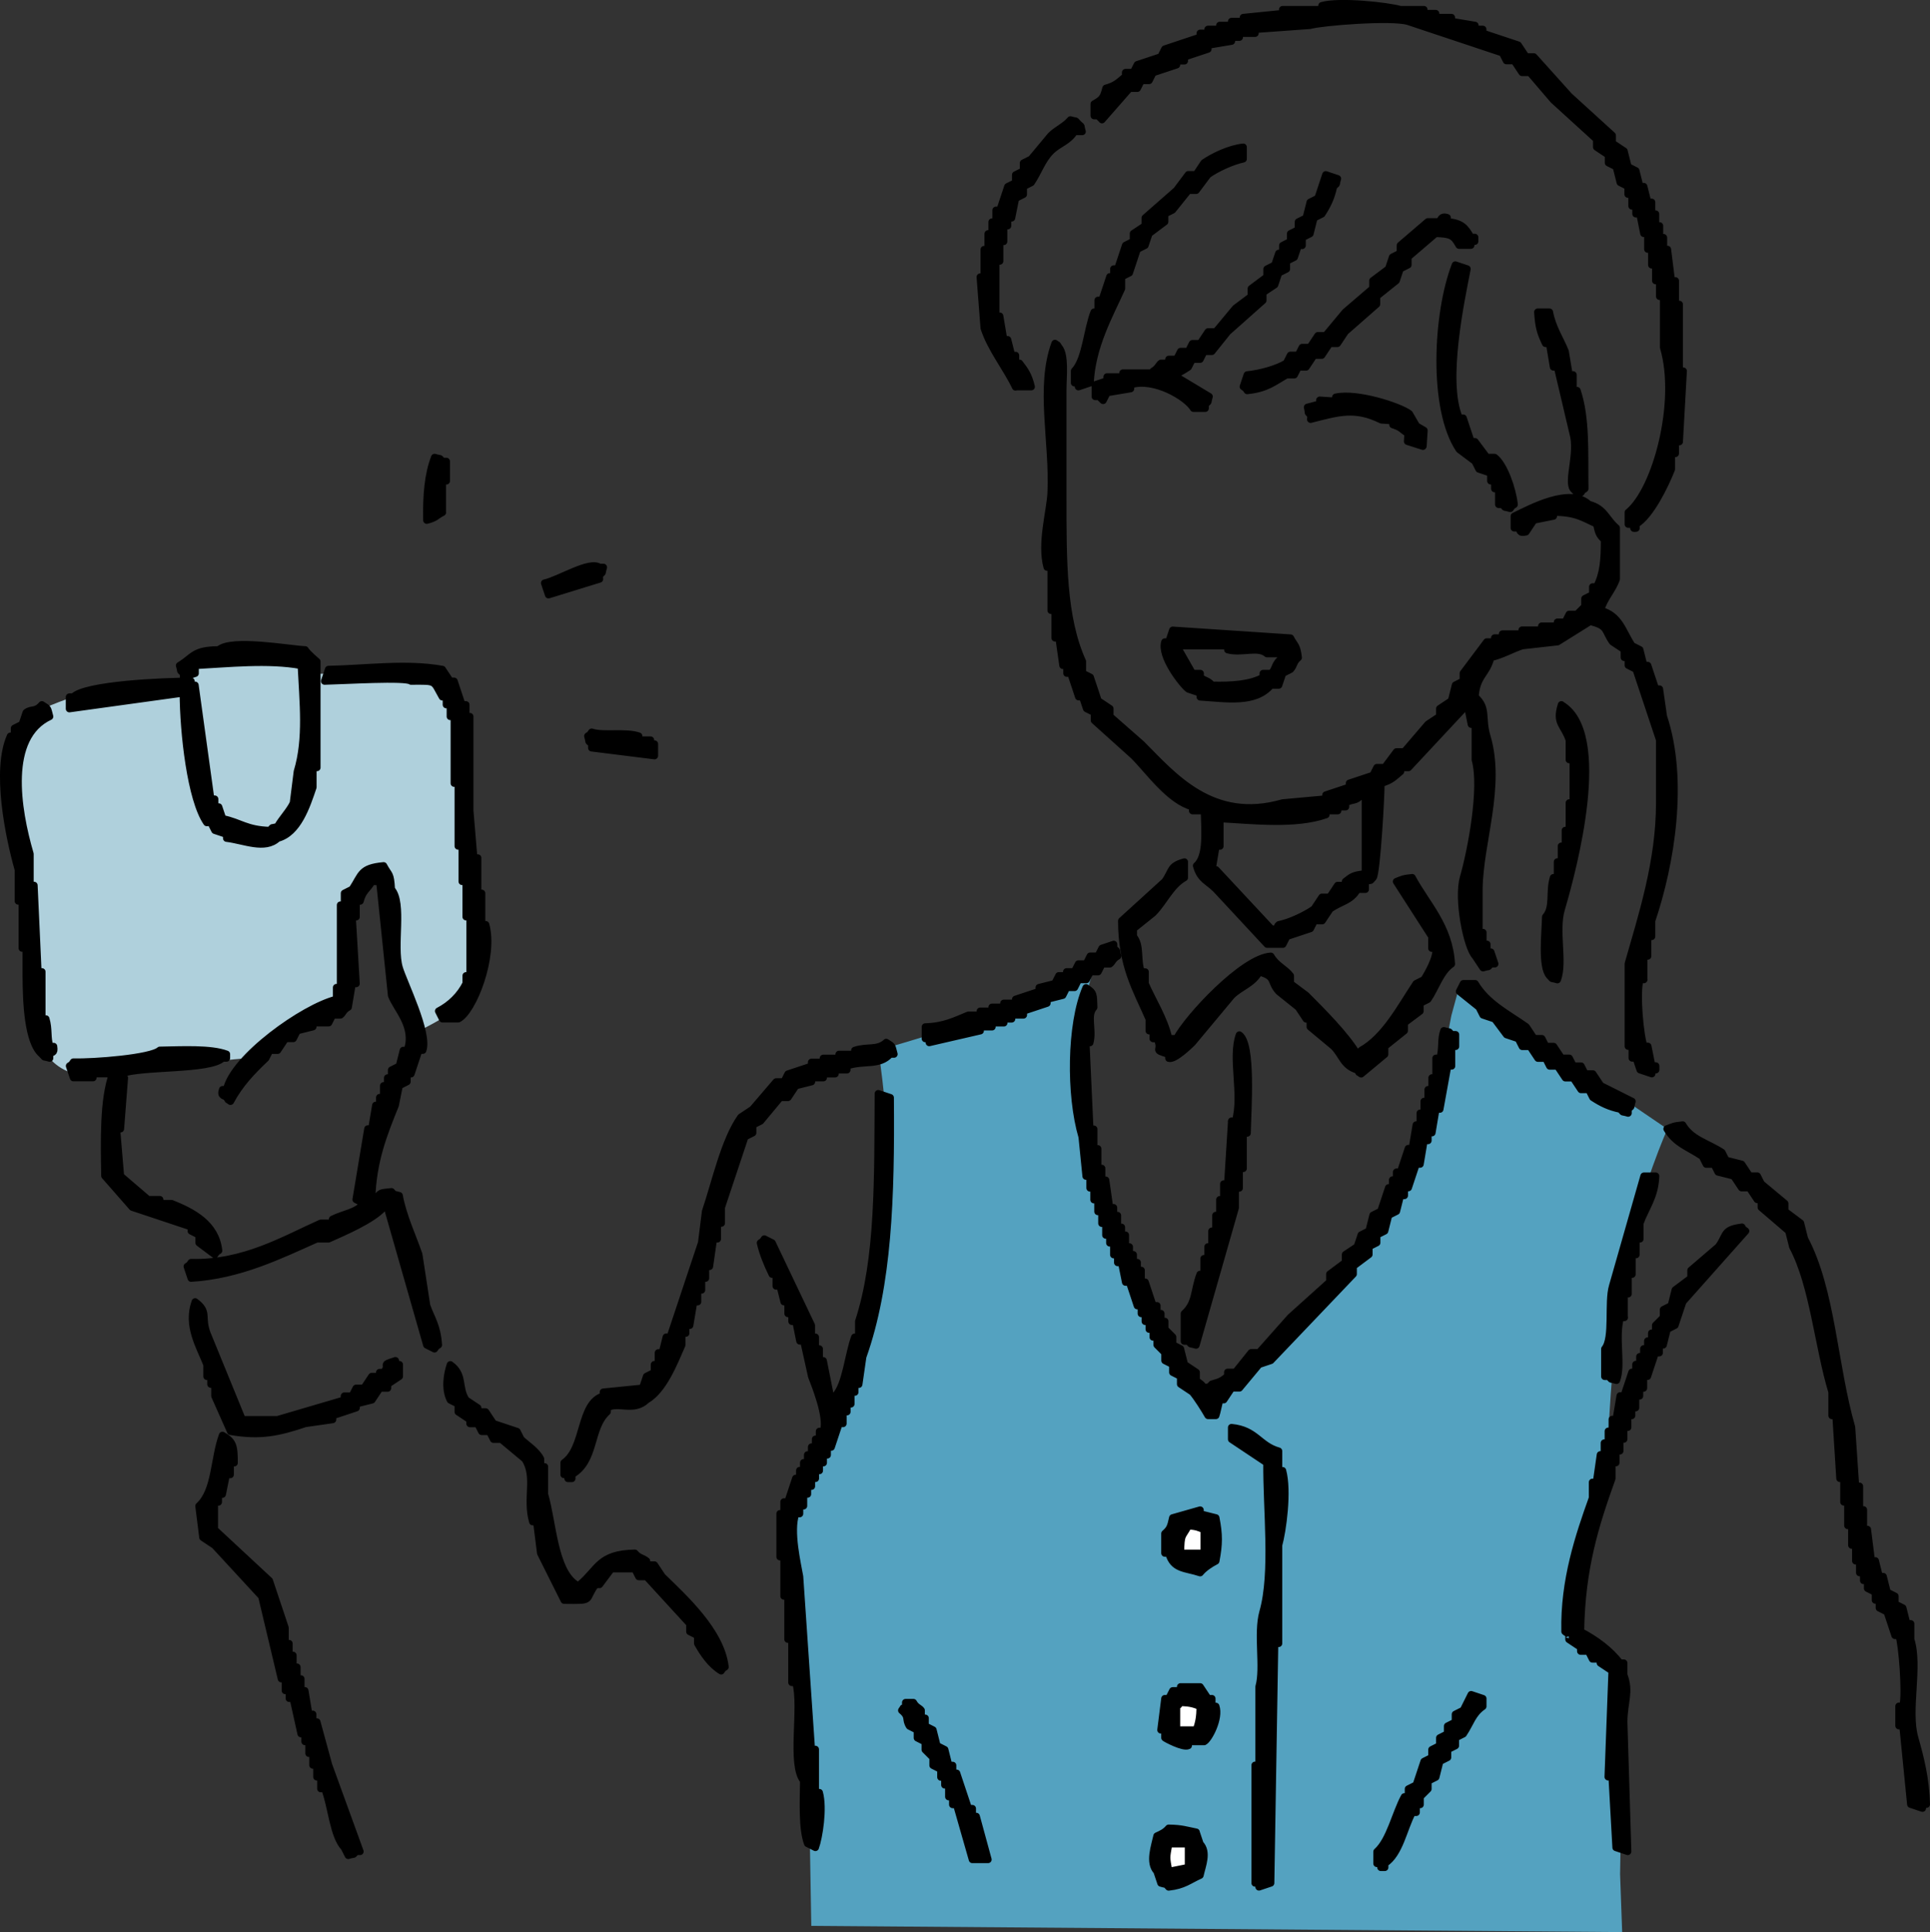<?xml version="1.0" encoding="UTF-8"?>
<svg id="_塗り" data-name=" 塗り" xmlns="http://www.w3.org/2000/svg" viewBox="0 0 268.72 268.95">
  <rect x="0" y="0" width="268.72" height="268.95" fill="#333333" stroke="none"/>
  <defs>
    <style>
      .cls-1 {
        fill: #fff;
      }

      .cls-1, .cls-2, .cls-3, .cls-4 {
        fill-rule: evenodd;
        stroke-width: 0px;
      }

      .cls-2 {
        fill: #afd0dc;
      }

      .cls-3 {
        fill: #000;
      }

      .cls-5 {
        fill: none;
        stroke: #000;
        stroke-linecap: round;
        stroke-linejoin: round;
      }

      .cls-4 {
        fill: #54a2c0;
      }
    </style>
  </defs>
  <path class="cls-4" d="M112.96,268.08l-.21-12.25s-1.5-25.57-1.5-26.65-2.9-17.57-2.09-18.45,10.83-20.54,11.73-25.19,2.5-24.5,2.5-28.26-1.07-11.09-1.07-11.09c0,0,23.07-6.62,26.65-9.3,3.58-2.68,3.4-2.15,3.4-2.15,0,0-2.5,5.72-1.61,16.99s6.8,26.29,8.05,28.26c1.25,1.97,9.12,15.38,9.12,15.38,0,0,11.09-9.84,12.16-10.73s12.7-12.34,16.27-21.82,5.72-21.46,5.72-21.46l1.07-3.93,29.01,19.73s-3.61,7.99-5.58,17.65c-1.97,9.66-2.62,24.44-2.62,24.44l.47,2.92-5.36,23.78,6.97,6.44-.47,28.51.29,8.05-112.89-.87h-.01Z"/>
  <path class="cls-1" d="M164.36,216.2h3.28v-3.28c-.84-.32-.9-.42-2.19-.55-.9,1.69-1.04.98-1.09,3.83Z"/>
  <path class="cls-1" d="M163.81,240.8h2.73c.36-.94.52-1.72.55-3.28-.88-.33-1.3-.48-2.73-.55-.46.62.07.08-.55.55v3.28Z"/>
  <path class="cls-1" d="M162.72,256.65c-.37,2.08-.36,1.75,0,3.83.91-.18,1.82-.36,2.73-.55v-3.28h-2.73Z"/>
  <path class="cls-2" d="M6.92,147.32s2.21,2.85,6.01,2.19c3.8-.66,22.68-2.32,22.68-2.32,0,0,6.84-5.19,8.49-5.9s4.01-3.78,4.01-3.78c0,0-.24-10.62.71-12.03.94-1.42,2.83-4.25,4.01-4.01s2.12,9.2,2.12,9.2c0,0,1.42,10.38,1.89,11.09s1.65,1.65,1.65,1.65c0,0,5.9-2.83,6.37-4.48s1.42-6.84,1.65-7.55-1.96-18.5-1.96-19.38,1.08-12.88-.25-13.88-2.38-3.63-3.96-3.98-13.84-.35-13.84-.35h-3.5l-1.4-1.93-14.54-.18-.88,1.75.39,1.95-16.4,1.64s-6.06,2.01-6.24,3.06-3.5,2.1-2.45,9.46,2.28,16.29,2.28,16.29l1.4,18.22,1.73,3.26"/>
  <path class="cls-3" d="M153.43,16.67c1.28-1.46,2.55-2.92,3.83-4.37h1.09c.18-.36.36-.73.55-1.09h1.09c.18-.36.36-.73.55-1.09,1.09-.36,2.19-.73,3.28-1.09v-.55h1.09v-.55c1.09-.36,2.19-.73,3.28-1.09v-.55c1.09-.18,2.19-.36,3.28-.55v-.55h1.09v-.55h2.19v-.55c2.55-.18,5.1-.36,7.65-.55,1.58-.47,11.4-1.25,13.67-.55,4.37,1.46,8.75,2.92,13.12,4.37.18.36.36.73.55,1.09h1.09c.36.55.73,1.09,1.09,1.64h1.09c1.09,1.28,2.19,2.55,3.28,3.83,2,1.82,4.01,3.64,6.01,5.47v1.09c.55.36,1.09.73,1.64,1.09v1.09c.36.18.73.36,1.09.55.18.73.36,1.46.55,2.19.36.18.73.36,1.09.55v1.09h.55v1.64h.55v1.09h.55c.18.91.36,1.82.55,2.73h.55v2.19h.55v2.19h.55v2.19h.55v2.19h.55v7.11c2.23,7.55-1.02,19.77-4.92,22.96v1.64h.55c.69.34-.22.67.55.55v-.55c2-1.2,4.02-5.38,4.92-7.65v-2.19h.55v-1.64h.55c.18-3.28.36-6.56.55-9.84h-.55v-9.29h-.55v-3.28h-.55c-.18-1.46-.36-2.92-.55-4.37h-.55v-1.64h-.55v-1.64h-.55v-1.64h-.55v-1.64h-.55c-.18-.73-.36-1.46-.55-2.19h-.55c-.18-.73-.36-1.46-.55-2.19-.36-.18-.73-.36-1.09-.55-.18-.73-.36-1.46-.55-2.19-.55-.36-1.09-.73-1.64-1.09v-1.09c-2-1.82-4.01-3.64-6.01-5.47-1.64-1.82-3.28-3.64-4.92-5.47h-1.09c-.36-.55-.73-1.09-1.09-1.64-1.64-.55-3.28-1.09-4.92-1.64v-.55h-1.09v-.55c-1.09-.18-2.19-.36-3.28-.55v-.55h-2.19v-.55h-1.64v-.55h-3.28c-1.72-.5-8.42-1.25-10.93-.55v.55h-5.47v.55c-1.82.18-3.64.36-5.47.55v.55h-1.64v.55h-1.64v.55h-1.64v.55h-1.09v.55c-1.64.55-3.28,1.09-4.92,1.64-.18.36-.36.73-.55,1.09-1.09.36-2.19.73-3.28,1.09-.18.36-.36.73-.55,1.09h-1.09v.55c-.96.78-1.31,1.25-2.73,1.64-.36,1.41-.56,1.57-1.64,2.19v1.64h.55l.55.55h-.01ZM141.4,53.84h2.19c-.36-1.54-.83-2.24-1.64-3.28h-.55v-1.09h-.55c-.18-.73-.36-1.46-.55-2.19h-.55c-.18-1.09-.36-2.19-.55-3.28h-.55v-7.65h.55v-2.73h.55v-2.19h.55v-1.09h.55c.18-.91.36-1.82.55-2.73.36-.18.73-.36,1.09-.55v-1.09c.36-.18.73-.36,1.09-.55,1.02-1.51,1.49-3.13,2.73-4.37,1.1-1.1,2.42-1.33,3.28-2.73h1.09c-.33-1.09.08-.47-.55-1.09-.62-.61,0-.23-1.09-.55-.74.9-1.91,1.37-2.73,2.19-.91,1.09-1.82,2.19-2.73,3.28-.36.18-.73.36-1.09.55v1.09c-.36.18-.73.36-1.09.55v1.09c-.36.18-.73.36-1.09.55-.36,1.09-.73,2.19-1.09,3.28h-.55v1.64h-.55v1.64h-.55v2.19h-.55v3.83h-.55c.18,2.37.36,4.74.55,7.11.95,2.92,3.09,5.52,4.37,8.2v-.03ZM149.6,53.29h.55v.55c.55-.18,1.09-.36,1.64-.55.25-5.1,2.68-9.39,4.37-13.12v-1.64c.36-.18.73-.36,1.09-.55.36-1.09.73-2.19,1.09-3.28.36-.18.73-.36,1.09-.55.18-.55.36-1.09.55-1.64.73-.55,1.46-1.09,2.19-1.64v-1.09c.36-.18.73-.36,1.09-.55.73-.91,1.46-1.82,2.19-2.73h1.09c.55-.73,1.09-1.46,1.64-2.19,1.23-.87,3.31-1.84,4.92-2.19v-1.64c-1.88.19-4.19,1.3-5.47,2.19-.36.55-.73,1.09-1.09,1.64h-1.09c-.55.73-1.09,1.46-1.64,2.19-1.46,1.28-2.92,2.55-4.37,3.83v1.09c-.55.36-1.09.73-1.64,1.09v1.09c-.36.18-.73.36-1.09.55-.36,1.09-.73,2.19-1.09,3.28h-.55v1.09h-.55c-.36,1.09-.73,2.19-1.09,3.28h-.55v1.64h-.55c-.97,2.42-1.16,6.55-2.73,8.2v1.64h0ZM163.38,52.22c.73-.28,1.36-.65,2.07-1.12.18-.36.36-.73.55-1.09h1.09c.18-.36.36-.73.55-1.09h1.09c.73-.91,1.46-1.82,2.19-2.73,1.64-1.46,3.28-2.92,4.92-4.37v-1.09c.55-.36,1.09-.73,1.64-1.09.18-.55.36-1.09.55-1.64.36-.18.73-.36,1.09-.55v-1.09c.36-.18.73-.36,1.09-.55.18-.55.36-1.09.55-1.64h.55v-1.09c.36-.18.73-.36,1.09-.55.18-.73.36-1.46.55-2.19.36-.18.73-.36,1.09-.55.79-1.2,1.32-2.31,1.64-3.83.61-.62.23,0,.55-1.09-.55-.18-1.09-.36-1.64-.55-.36,1.09-.73,2.19-1.09,3.28-.36.18-.73.36-1.09.55-.18.73-.36,1.46-.55,2.19-.36.18-.73.36-1.09.55v1.09c-.36.18-.73.36-1.09.55v1.09c-.36.18-.73.36-1.09.55v1.09h-.55c-.18.55-.36,1.09-.55,1.64-.36.18-.73.36-1.09.55v1.09c-.73.55-1.46,1.09-2.19,1.64v1.09c-.73.55-1.46,1.09-2.19,1.64-.91,1.09-1.82,2.19-2.73,3.28h-1.09c-.36.55-.73,1.09-1.09,1.64h-1.09c-.18.36-.36.73-.55,1.09h-1.09c-.18.36-.36.73-.55,1.09h-1.09v.55h-1.09c-.3.19-.45.75-1.09,1.09.05.09.09.18.14.27h2.21c.17.1.34.2.5.3h-.03ZM200.44,30.87h-1.64c-1.28,1.09-2.55,2.19-3.83,3.28v1.09c-.36.18-.73.36-1.09.55-.18.55-.36,1.09-.55,1.64-.73.55-1.46,1.09-2.19,1.64v1.09c-1.28,1.09-2.55,2.19-3.83,3.28-.91,1.09-1.82,2.19-2.73,3.28h-1.09c-.36.55-.73,1.09-1.09,1.64h-1.09c-.18.36-.36.73-.55,1.09h-1.09c-.18.36-.36.73-.55,1.09-1.29.81-3.67,1.46-5.47,1.64-.18.55-.36,1.09-.55,1.64.62.47.09-.07.55.55,2.71-.27,3.7-1.19,5.47-2.19h1.09c.18-.36.36-.73.55-1.09h1.09c.36-.55.73-1.09,1.09-1.64h1.09c.36-.55.73-1.09,1.09-1.64h1.09c.36-.55.73-1.09,1.09-1.64,1.46-1.28,2.92-2.55,4.37-3.83v-1.09c.91-.73,1.82-1.46,2.73-2.19.18-.55.36-1.09.55-1.64.36-.18.73-.36,1.09-.55v-1.09c1.28-1.09,2.55-2.19,3.83-3.28,2.16.07,2.51.27,3.28,1.64h1.64v-.55h.55v-.55h-.55c-.77-1.35-1.25-1.99-3.28-2.19v-.55c-.94-.34-.94.5-1.09.55l.02.02ZM209.19,70.23c.62.61,0,.23,1.09.55.47-.62-.07-.09.55-.55-.23-2.17-1.42-5.57-2.73-6.56h-1.09c-.55-.73-1.09-1.46-1.64-2.19h-.55c-.36-1.09-.73-2.19-1.09-3.28h-.55c-2.22-5.12.29-16.6,1.09-20.77-.55-.18-1.09-.36-1.64-.55-2.61,6.73-3.26,20.02.55,25.69.73.55,1.46,1.09,2.19,1.64.18.36.36.73.55,1.09.55.18,1.09.36,1.64.55v1.09h.55v1.09h.55v2.19h.55-.02ZM218.48,52.19c-.18-1.09-.36-2.19-.55-3.28-.69-1.72-1.79-3.3-2.19-5.47h-1.64c.13,2.07.37,2.86,1.09,4.37h.55c.18,1.09.36,2.19.55,3.28h.55c.73,3.1,1.46,6.2,2.19,9.29.76,2.63-.79,6.54,0,7.65.62.61,0,.23,1.09.55.47-.62-.07-.09.55-.55-.07-5,.21-9.81-1.09-13.67h-.55v-2.19h-.55v.02ZM228.87,136.37v-3.28h.55v-2.73h.55v-2.19c2.68-7.93,4.6-19.54,1.64-28.43-.18-1.28-.36-2.55-.55-3.83h-.55c-.36-1.09-.73-2.19-1.09-3.28h-.55c-.18-.73-.36-1.46-.55-2.19-.36-.18-.73-.36-1.09-.55-1.34-2.01-1.7-4.2-4.37-4.92.45-1.69,1.68-2.84,2.19-4.37v-7.11c-1.43-1.2-1.64-2.72-3.83-3.28-2.61-2.45-8.05.52-10.39,1.64v1.64h.55c.37.24.03.81,1.09.55.36-.55.73-1.09,1.09-1.64.91-.18,1.82-.36,2.73-.55v-.55c3.15.03,4.02.73,6.01,1.64.26,1.19.35,1.55,1.09,2.19,0,2.74-.13,4.74-1.09,6.56h-.55v1.09c-.36.18-.73.36-1.09.55v1.09l-1.09,1.09h-1.09c-.18.36-.36.73-.55,1.09h-1.09v.55h-2.19v.55h-2.73v.55h-2.73v.55h-1.09v.55h-1.09c-1.09,1.46-2.19,2.92-3.28,4.37v1.09c-.36.18-.73.36-1.09.55-.18.73-.36,1.46-.55,2.19-.55.36-1.09.73-1.64,1.09v1.09c-.55.36-1.09.73-1.64,1.09-1.09,1.28-2.19,2.55-3.28,3.83h-1.09c-.55.73-1.09,1.46-1.64,2.19h-1.09c-.18.36-.36.73-.55,1.09-1.09.36-2.19.73-3.28,1.09v.55c-1.09.36-2.19.73-3.28,1.09v.55c-2,.18-4.01.36-6.01.55-9.84,2.82-15.25-3.77-19.68-8.2-1.46-1.28-2.92-2.55-4.37-3.83v-1.09c-.55-.36-1.09-.73-1.64-1.09-.36-1.09-.73-2.19-1.09-3.28-.36-.18-.73-.36-1.09-.55v-1.64c-2.76-6.1-2.73-13.93-2.73-22.96v-14.76c0-1.95.37-4.93-.55-6.01-.47-.62.07-.09-.55-.55-2.24,6.1-.23,13.64-.55,20.77-.12,2.62-1.47,7.07-.55,10.39h.55v6.01h.55v3.83h.55c.18,1.28.36,2.55.55,3.83h.55v1.09h.55c.36,1.09.73,2.19,1.09,3.28h.55c.18.55.36,1.09.55,1.64.36.18.73.36,1.09.55v1.09c1.82,1.64,3.64,3.28,5.47,4.92,2.16,2.16,4.97,6.25,8.2,7.11v.55h1.64c.07,2.84.42,6.34-1.09,7.65.53,1.94,1.56,2.1,2.73,3.28,2.37,2.55,4.74,5.1,7.11,7.65h2.19c.18-.36.36-.73.55-1.09,1.09-.36,2.19-.73,3.28-1.09.18-.36.36-.73.55-1.09h1.09c.36-.55.73-1.09,1.09-1.64,1.57-1.1,2.83-1.06,3.83-2.73h1.09v-1.09c1.09-.33.47.08,1.09-.55.49-.55,1.12-11.54,1.09-13.12,1.41-.38,1.78-.86,2.73-1.64v-.55h1.09c2.55-2.73,5.1-5.47,7.65-8.2v-.55h.55c.18.91.36,1.82.55,2.73h.55v4.92c1.1,3.98-.56,12.61-1.64,16.4-.87,3.03.51,9.78,1.64,10.93.36.55.73,1.09,1.09,1.64,1.09-.33.47.08,1.09-.55h.55c-.18-.55-.36-1.09-.55-1.64h-.55v-1.09h-.55v-1.64h-.55v-6.01c.08-6.62,3.18-14.29,1.09-21.32-.76-2.55.14-3.9-1.64-5.47.21-3.01,1.59-3.09,2.19-5.47,1.55-.34,3.01-1.2,4.37-1.64,1.64-.18,3.28-.36,4.92-.55,1.46-.91,2.92-1.82,4.37-2.73.69-.34-.22-.67.55-.55v.55c2.11.57,1.66,1.22,2.73,2.73.55.36,1.09.73,1.64,1.09v1.09h.55v1.09c.36.18.73.36,1.09.55,1.09,3.28,2.19,6.56,3.28,9.84v8.75c0,8.21-2.47,15.74-4.37,22.41v11.48h.55v1.64h.55c.18.55.36,1.09.55,1.64.55.18,1.09.36,1.64.55v-.55h.55v-.55h-.55c-.18-.91-.36-1.82-.55-2.73h-.55c-.51-1.35-1.11-7.33-.55-9.29h.55l-.02.02ZM190.06,121.61c-1.64.24-1.76.33-2.73,1.09v.55h-1.09c-.36.55-.73,1.09-1.09,1.64h-1.09c-.36.55-.73,1.09-1.09,1.64-1.24.86-3.31,1.86-4.92,2.19-.36.23-.04.83-1.09.55-2.55-2.73-5.1-5.47-7.65-8.2h-.55c.18-1.09.36-2.19.55-3.28h.55v-3.83c4.45.23,10.54.95,14.76-.55v-.55h1.64v-.55h1.09v-.55c1.13-.61,1.33-.11,2.19-1.09h.55v10.93h-.03ZM156.32,52.46h-2.19v.55c-.55.18-1.09.36-1.64.55v1.64h.55l.55.55c.18-.36.36-.73.55-1.09,1.09-.18,2.19-.36,3.28-.55v-.55c3.28-1.03,7.85,1.74,8.75,3.28h1.64v-.55c.61-.62.23,0,.55-1.09-1.65-.99-3.31-1.99-4.96-2.98-.65.25-1.38.43-2.3.52-.14-.27-.27-.55-.41-.82h-4.35v.55h-.02ZM198.14,62.1c.05-.73.09-1.45.14-2.18-.35-.21-.7-.41-1.06-.62l-.99-1.71c-1.29-1-7.33-2.98-10.26-2.3,0,.18-.02.36-.04.55-.73-.05-1.45-.09-2.18-.14,0,.18-.02.36-.04.55-.56.15-1.11.29-1.67.44.26,1.11-.11.46.48,1.13,0,.18-.02.36-.04.55,3.87-.98,6.17-1.73,9.85.09.55.04,1.09.07,1.64.11,0,.18-.02.36-.04.55,1.3.42,1.16.65,2.11,1.23-.02.36-.05.73-.07,1.09.72.23,1.43.46,2.15.69l.02-.03ZM61.6,71.32v-4.37h.55v-2.73h-.55c-.62-.61,0-.23-1.09-.55-.93,2.41-1.16,5.37-1.09,8.75,1.33-.34,1.2-.58,2.19-1.09h-.01ZM83.47,80.61v-.55c.61-.62.23,0,.55-1.09h-.55c-1.4-.96-5.52,1.71-7.65,2.19.18.55.36,1.09.55,1.64,2.37-.73,4.74-1.46,7.11-2.19h-.01ZM176.95,95.37h1.09c.18-.55.36-1.09.55-1.64.36-.18.73-.36,1.09-.55.56-.64.34-.99,1.09-1.64-.21-1.77-.5-1.6-1.09-2.73-5.47-.36-10.93-.73-16.4-1.09-.18.55-.36,1.09-.55,1.64h-.55c-.65,1.97,2.44,5.93,3.28,6.56.55.18,1.09.36,1.64.55v.55c3.71.24,7.67.94,9.84-1.64h.01ZM166.02,93.73c-.73-1.28-1.46-2.55-2.19-3.83h7.11v.55c1.93.53,4.25-.54,5.47.55h2.19v.55c-1.23.82-.93,1.66-1.64,2.19h-1.09v.55c-1.79.98-4.29,1.15-7.11,1.09-.58-.69-.97-.57-1.64-1.09v-.55h-1.1ZM28.81,114.5h.55c.18.36.36.73.55,1.09.55.18,1.09.36,1.64.55v.55c2.43.29,5.34,1.67,7.11,0,2.81-.73,4.03-4.48,4.92-7.11v-2.73h.55v-14.76s-1.35-1.13-1.64-1.64c-2.32-.11-10.3-1.57-12.03,0-3.56.02-3.47.99-5.47,2.19.33,1.09-.08.47.55,1.09v.55c.55-.18,1.09-.36,1.64-.55v-1.09c4.53-.24,10.22-.84,14.76,0,.24,5.09.84,10.18-.55,14.76-.18,1.46-.36,2.92-.55,4.37-.46,1.05-1.62,2.23-2.19,3.28-1.09.33-.47-.08-1.09.55-3.31-.11-4.06-1.12-6.56-1.64-.18-.55-.36-1.09-.55-1.64h-.55v-1.09h-.55c-.73-5.28-1.46-10.57-2.19-15.85h-.55v-.55c-3.73-.02-14.87.48-16.4,2.19h-.55v1.64c5.28-.73,10.57-1.46,15.85-2.19.03,5.57,1.05,14.81,3.28,18.04h.02ZM67.62,128.71h-.55v-4.37h-.55v-4.92h-.55c-.18-2.19-.36-4.37-.55-6.56v-13.12h-.55v-1.64h-.55c-.36-1.09-.73-2.19-1.09-3.28h-.55c-.36-.55-.73-1.09-1.09-1.64-4.99-.91-10.81-.09-15.85,0-.18.55-.36,1.09-.55,1.64,2.73-.06,11.35-.59,12.03,0,3.69-.02,3.03-.12,4.37,2.19h.55v1.09h.55v1.64h.55v9.29h.55v8.75h.55v4.92h.55v4.92h.55v8.2h-.55v1.09c-.83,1.65-2.17,2.97-3.83,3.83.18.36.36.73.55,1.09h2.19c2.04-.99,5.06-8.68,3.83-13.12h-.01ZM6.94,145.66c-.41-1.24-.11-2.38-.55-3.83h-.55v-6.56h-.55c-.18-4.01-.36-8.02-.55-12.03h-.55v-4.37c-1.84-6.25-3.44-16.25,2.73-19.13-.35-1.29-.15-1.02-1.09-1.64-.91,1.05-1.42.5-2.19,1.09-.18.55-.36,1.09-.55,1.64-.36.18-.73.36-1.09.55v1.09h-.55c-2.13,4.74-.2,14.03,1.09,18.59v4.37h.55v6.56h.55v3.83c.02,3.61.21,9.27,2.19,10.93.62.61,0,.23,1.09.55v-.55c.27-.42.72,0,.55-1.09h-.55.02ZM217.4,98.1c-.85,2.62.36,2.73,1.09,4.92v2.73h.55v6.01h-.55v3.83h-.55v2.19h-.55v2.19h-.55v2.19h-.55c-.63,1.98.1,4.12-1.09,5.47-.05,2.25-.6,6.95.55,8.2.62.61,0,.23,1.09.55.94-2.5-.36-6.74.55-9.84,1.69-5.76,6.68-24.49,0-28.43h.01ZM81.83,102.47c.33,1.09-.08.47.55,1.09v.55c2.92.36,5.83.73,8.75,1.09v-1.64h-.55v-.55h-1.64v-.55c-1.82-.64-4.95,0-6.56-.55-.47.62.07.09-.55.55h0ZM185.69,145.66c1.22,1.23,1.33,2.69,3.28,3.28.47.62-.07.09.55.55,1.09-.91,2.19-1.82,3.28-2.73v-1.09c.91-.73,1.82-1.46,2.73-2.19v-1.09c.73-.55,1.46-1.09,2.19-1.64v-1.09c.36-.18.73-.36,1.09-.55,1.06-1.56,1.75-3.89,3.28-4.92-.32-5.34-3.49-8.32-5.47-12.03-1.29.13-1.35.23-2.19.55,1.64,2.55,3.28,5.1,4.92,7.65v1.64h.55c.28,1.14-1.16,3.65-1.64,4.37-.36.18-.73.36-1.09.55-2.12,3.18-4.32,7.44-7.65,9.29-.47.62.07.09-.55.55-1.55-2.65-4.92-6-7.11-8.2-.73-.55-1.46-1.09-2.19-1.64v-1.09c-.69-.95-1.96-1.4-2.73-2.73-3.88.22-11.58,8.55-13.12,11.48h-1.09c-.62-2.79-2.28-5.34-3.28-7.65v-1.64h-.55c-.62-1.73-.02-3.68-1.09-4.92v-1.09c.91-.73,1.82-1.46,2.73-2.19,1.54-1.55,2.41-3.8,4.37-4.92v-2.19c-2.11.58-1.64,1.23-2.73,2.73-2,1.82-4.01,3.64-6.01,5.47,0,6.23,2,9.5,3.83,13.67v1.64h.55v1.09h.55c.9,1.88-.83,1.41,1.64,2.19v.55c.77.25,2.86-1.77,3.28-2.19,1.82-2.19,3.64-4.37,5.47-6.56,1.3-1.26,2.89-1.6,3.83-3.28,2.42.68,1.44,1.31,2.73,2.73.91.73,1.82,1.46,2.73,2.19.36.55.73,1.09,1.09,1.64h.55v1.09c1.09.91,2.19,1.82,3.28,2.73h-.01ZM58.32,174.63c-.83-2.44-2.24-5.41-2.73-8.2-1.09-.33-.47.08-1.09-.55-1.63.19-1.5.05-2.19,1.09h-.55c.12-5.36,1.73-9.29,3.28-13.12.18-.91.36-1.82.55-2.73.36-.18.73-.36,1.09-.55v-1.09h.55c.36-1.09.73-2.19,1.09-3.28h.55c.85-2.4-2.69-9.47-3.28-11.48-.9-3.05.63-8.99-1.09-10.93-.13-2.35-.34-1.85-1.09-3.28-3.24.3-3.02,1.23-4.37,3.28-.36.18-.73.36-1.09.55v1.64h-.55v11.48h-.55v1.64c-4.61,1.14-14.34,8.12-15.31,12.57h-.55c-.35,1.01.32.78.55,1.09.47.62-.07.09.55.55,1.3-2.43,3.01-4.2,4.92-6.01.18-.36.36-.73.55-1.09h1.09c.36-.55.73-1.09,1.09-1.64h1.09c.18-.36.36-.73.55-1.09.73-.18,1.46-.36,2.19-.55v-.55h2.19c.18-.36.36-.73.55-1.09h1.09c.33-.22.41-.73,1.09-1.09.18-1.09.36-2.19.55-3.28h.55c-.18-3.1-.36-6.2-.55-9.29h.55v-2.19h.55c.41-1.54.98-1.57,1.64-2.73h1.09c.55,5.28,1.09,10.57,1.64,15.85.65,1.84,3.37,4.34,2.19,7.65h-.55c-.18.73-.36,1.46-.55,2.19-.36.18-.73.36-1.09.55v1.09h-.55v1.09h-.55v1.64h-.55v1.09h-.55c-.18,1.09-.36,2.19-.55,3.28h-.55c-.55,3.28-1.09,6.56-1.64,9.84.36.18.73.36,1.09.55-1.08,1.29-2.75,1.39-4.37,2.19v.55h-1.64c-5.08,2.26-10.67,5.65-18.04,5.47-.47.62.07.09-.55.55.18.55.36,1.09.55,1.64,6.81-.41,12.47-3.25,17.49-5.47h1.64c2.15-.95,6.2-2.69,7.65-4.37h.55c1.82,6.38,3.64,12.76,5.47,19.13.36.18.73.36,1.09.55.47-.62-.07-.09.55-.55-.19-2.7-.98-3.62-1.64-5.47-.36-2.37-.73-4.74-1.09-7.11h0ZM150.16,136.36h1.09c.18-.36.36-.73.55-1.09h1.09c.18-.36.36-.73.55-1.09h1.09c.34-.23.41-.73,1.09-1.09-.33-1.09.08-.47-.55-1.09v-.55c-.55.18-1.09.36-1.64.55-.18.36-.36.73-.55,1.09h-1.09c-.18.36-.36.73-.55,1.09h-1.09c-.18.36-.36.73-.55,1.09h-1.09v.55h-1.09c-.18.36-.36.73-.55,1.09-.73.18-1.46.36-2.19.55v.55c-1.09.36-2.19.73-3.28,1.09v.55h-1.64v.55h-1.64v.55h-1.64v.55h-1.64c-1.8.73-3.35,1.57-6.01,1.64v1.64h.55v.55c2.37-.55,4.74-1.09,7.11-1.64v-.55h1.64v-.55h1.64v-.55h1.09v-.55h1.64v-.55c1.09-.36,2.19-.73,3.28-1.09v-.55c.73-.18,1.46-.36,2.19-.55.18-.36.36-.73.55-1.09h1.09c.18-.36.36-.73.55-1.09h0ZM219.04,150.03c.36.55.73,1.09,1.09,1.64h1.09c.18.36.36.73.55,1.09,1.18.78,2.32,1.34,3.83,1.64.62.61,0,.23,1.09.55v-.55c.61-.62.23,0,.55-1.09-1.46-.73-2.92-1.46-4.37-2.19-.36-.55-.73-1.09-1.09-1.64h-1.09c-.18-.36-.36-.73-.55-1.09h-1.09c-.18-.36-.36-.73-.55-1.09h-1.09c-.36-.55-.73-1.09-1.09-1.64h-1.09c-.18-.36-.36-.73-.55-1.09h-1.09c-.36-.55-.73-1.09-1.09-1.64-2.62-1.85-5.46-3.23-7.11-6.01h-1.64c-.18.36-.36.73-.55,1.09.91.73,1.82,1.46,2.73,2.19.18.36.36.73.55,1.09.55.18,1.09.36,1.64.55.55.73,1.09,1.46,1.64,2.19.55.18,1.09.36,1.64.55.18.36.36.73.55,1.09h1.09c.36.55.73,1.09,1.09,1.64h1.09c.18.36.36.73.55,1.09h1.09c.36.55.73,1.09,1.09,1.64h1.09ZM191.71,171.9c.36-.18.73-.36,1.09-.55.18-.73.36-1.46.55-2.19.36-.18.73-.36,1.09-.55.18-.73.36-1.46.55-2.19h.55v-1.09h.55c.36-1.09.73-2.19,1.09-3.28h.55c.18-1.09.36-2.19.55-3.28h.55v-1.09h.55c.18-1.09.36-2.19.55-3.28h.55c.36-2,.73-4.01,1.09-6.01h.55v-2.73h.55v-1.64h-.55c-.62-.61,0-.23-1.09-.55-.46,1.24-.13,2.44-.55,3.83h-.55v2.73h-.55v1.64h-.55v1.64h-.55v1.64h-.55v1.64h-.55c-.18,1.09-.36,2.19-.55,3.28h-.55c-.36,1.09-.73,2.19-1.09,3.28h-.55v1.09h-.55v1.09h-.55c-.36,1.09-.73,2.19-1.09,3.28-.36.18-.73.36-1.09.55-.18.73-.36,1.46-.55,2.19-.36.18-.73.36-1.09.55-.18.55-.36,1.09-.55,1.64-.55.36-1.09.73-1.64,1.09v1.09c-.73.55-1.46,1.09-2.19,1.64v1.09c-1.82,1.64-3.64,3.28-5.47,4.92-1.46,1.64-2.92,3.28-4.37,4.92h-1.09c-.73.91-1.46,1.82-2.19,2.73h-1.09v.55c-.81.64-.97.76-2.19,1.09-.62.61,0,.23-1.09.55-.37-.66-.86-.75-1.09-1.09v-1.09c-.55-.36-1.09-.73-1.64-1.09-.18-.73-.36-1.46-.55-2.19-.36-.18-.73-.36-1.09-.55v-1.09l-1.09-1.09v-1.09h-.55v-1.09h-.55v-1.09h-.55c-.36-1.09-.73-2.19-1.09-3.28h-.55v-1.64h-.55v-1.09h-.55v-1.09h-.55v-1.09h-.55v-1.64h-.55v-1.09h-.55v-1.64h-.55v-1.09h-.55c-.18-1.28-.36-2.55-.55-3.83h-.55v-1.64h-.55v-2.73h-.55v-2.73h-.55c-.18-4.01-.36-8.02-.55-12.03h.55c.49-1.8-.48-3.8.55-4.92-.07-1.84.02-2-1.09-2.73-2.19,5.08-2.26,14.98-.55,20.77.18,1.82.36,3.64.55,5.47h.55v1.64h.55v1.64h.55v1.64h.55v1.64h.55v1.64h.55v1.09h.55v1.64h.55v1.09h.55c.18.91.36,1.82.55,2.73h.55c.36,1.09.73,2.19,1.09,3.28h.55v1.09h.55v1.09h.55v1.09h.55v1.09h.55v1.09l1.09,1.09v1.09c.36.18.73.36,1.09.55v1.09c.36.18.73.36,1.09.55v1.09c.55.36,1.09.73,1.64,1.09.62.7,1.74,2.48,2.19,3.28h1.09c.11-.25.49-2.09.55-2.19h.55c.36-.55.73-1.09,1.09-1.64h1.09c.91-1.09,1.82-2.19,2.73-3.28.55-.18,1.09-.36,1.64-.55,3.83-4.01,7.65-8.02,11.48-12.03v-1.09c.73-.55,1.46-1.09,2.19-1.64v-1.09c.36-.18.73-.36,1.09-.55v-1.09h.01ZM171.48,156.05c-.18,2.92-.36,5.83-.55,8.75h-.55v2.19h-.55v2.19h-.55v2.19h-.55v2.19h-.55v1.64h-.55v2.19h-.55c-.87,2.3-.53,3.96-2.19,5.47v3.83h.55c.62.61,0,.23,1.09.55,1.82-6.38,3.64-12.76,5.47-19.13v-2.73h.55v-2.73h.55v-4.92h.55c.07-3.36.74-12.39-1.09-13.67-1.16,3.13.52,8.26-.55,12.03h-.55l.02-.04ZM123.38,145.12c-1.23,1.11-2.61.5-4.37,1.09v.55h-2.19v.55h-2.19v.55h-1.64v.55c-1.09.36-2.19.73-3.28,1.09-.18.36-.36.73-.55,1.09h-1.09c-1.09,1.28-2.19,2.55-3.28,3.83-.55.36-1.09.73-1.64,1.09-2.29,3.23-3.53,9.01-4.92,13.12-.18,1.46-.36,2.92-.55,4.37-1.46,4.37-2.92,8.75-4.37,13.12h-.55c-.18.73-.36,1.46-.55,2.19h-.55v1.64h-.55v1.09c-.36.18-.73.36-1.09.55-.18.55-.36,1.09-.55,1.64-1.82.18-3.64.36-5.47.55v.55c-3.35.98-2.49,7.21-5.47,9.29v1.64h.55v.55h.55v-.55c3.36-1.96,2.38-6.42,4.92-8.75v-.55c1.54-.89,3.66.63,5.47-1.09,2.36-1.38,3.81-5.12,4.92-7.65v-1.64h.55v-1.09h.55c.18-1.09.36-2.19.55-3.28h.55v-1.64h.55v-1.64h.55v-1.64h.55c.18-1.28.36-2.55.55-3.83h.55v-2.19h.55v-2.19c1.09-3.28,2.19-6.56,3.28-9.84.36-.18.73-.36,1.09-.55v-1.09c.36-.18.73-.36,1.09-.55.91-1.09,1.82-2.19,2.73-3.28h1.09c.36-.55.73-1.09,1.09-1.64.73-.18,1.46-.36,2.19-.55v-.55h1.64v-.55h1.64v-.55h1.64v-.55c2.33-.81,4.51.05,6.01-1.64h.55c-.35-1.29-.15-1.02-1.09-1.64v.02ZM26.62,171.36c.36.18.73.36,1.09.55v1.09c.73.55,1.46,1.09,2.19,1.64.47-.62-.07-.09.55-.55-.41-3.73-3.62-5.38-6.56-6.56h-1.64v-.55h-1.64c-1.28-1.09-2.55-2.19-3.83-3.28-.18-2.19-.36-4.37-.55-6.56h.55c.18-2.37.36-4.74.55-7.11l-.55-.55c3.02-1.11,12.44-.47,14.21-2.19h.55v-.55c-2.2-.83-6.24-.6-9.29-.55-1.17,1.1-9.25,1.72-12.03,1.64-.47.62.07.09-.55.55.18.55.36,1.09.55,1.64h2.73v-.55h2.73c-1.32,3.52-1.17,9.44-1.09,14.21,1.28,1.46,2.55,2.92,3.83,4.37,2.73.91,5.47,1.82,8.2,2.73v.58ZM122.28,152.23c-.07,11.63.14,22.97-2.73,31.71v2.19h-.55c-.89,2.39-1.22,6.64-2.73,8.2v.55h-.55c-.36-1.82-.73-3.64-1.09-5.47h-.55v-1.64h-.55v-1.64h-.55v-1.64c-1.82-3.83-3.64-7.65-5.47-11.48-.36-.18-.73-.36-1.09-.55-.47.62.07.09-.55.55.32,1.44.99,3.05,1.64,4.37h.55v1.64h.55c.18.73.36,1.46.55,2.19h.55v1.64h.55v1.09h.55c.18.91.36,1.82.55,2.73h.55c.36,1.64.73,3.28,1.09,4.92.43,1.14,2.32,5.72,1.64,7.65h-.55v1.09h-.55v1.09h-.55v1.09h-.55v1.09h-.55v1.09h-.55v1.09h-.55c-.36,1.09-.73,2.19-1.09,3.28h-.55v1.64h-.55v6.01h.55v5.47h.55v6.01h.55v6.01h.55c.98,3.49-.77,11.47,1.09,13.67-.03,2.92-.23,6.66.55,8.75.36.18.73.36,1.09.55.51-1.39,1.16-5.45.55-7.65h-.55v-6.01h-.55c-.55-8.02-1.09-16.04-1.64-24.05-.28-1.67-1.41-6.31-.55-8.75h.55v-1.09h.55v-1.64h.55v-1.09h.55v-1.09h.55v-1.09h.55v-1.09h.55v-1.09h.55v-1.09h.55c.36-1.09.73-2.19,1.09-3.28h.55v-1.64h.55v-1.09h.55v-1.64h.55v-1.09h.55c.18-1.28.36-2.55.55-3.83,3.55-9.97,3.95-22.22,3.83-36.08-.55-.18-1.09-.36-1.64-.55h-.04ZM266.59,241.88c-1.09-3.82.66-9.96-.55-13.67v-2.19h-.55c-.18-.73-.36-1.46-.55-2.19-.36-.18-.73-.36-1.09-.55v-1.09c-.36-.18-.73-.36-1.09-.55-.18-.73-.36-1.46-.55-2.19h-.55c-.18-.73-.36-1.46-.55-2.19h-.55c-.18-1.46-.36-2.92-.55-4.37h-.55v-2.73h-.55v-3.28h-.55c-.18-2.73-.36-5.47-.55-8.2-2.47-8.55-2.75-19.07-6.56-26.24-.18-.73-.36-1.46-.55-2.19-.73-.55-1.46-1.09-2.19-1.64v-1.09c-1.09-.91-2.19-1.82-3.28-2.73-.18-.36-.36-.73-.55-1.09h-1.09c-.36-.55-.73-1.09-1.09-1.64-.73-.18-1.46-.36-2.19-.55-.18-.36-.36-.73-.55-1.09-2-1.32-4.24-1.75-5.47-3.83-1.29.13-1.35.23-2.19.55,1.25,2.08,2.95,2.5,4.92,3.83.18.36.36.73.55,1.09h1.09c.18.36.36.73.55,1.09.73.18,1.46.36,2.19.55.36.55.73,1.09,1.09,1.64h1.09c.36.55.73,1.09,1.09,1.64h.55v1.09c1.28,1.09,2.55,2.19,3.83,3.28.18.73.36,1.46.55,2.19,2.88,5.4,3.54,13.88,5.47,20.23v3.28h.55c.18,2.92.36,5.83.55,8.75h.55v3.28h.55v3.28h.55v2.73h.55v2.19h.55v1.64h.55v1.09h.55v1.09c.36.18.73.36,1.09.55v1.09h.55v1.09c.36.18.73.36,1.09.55.36,1.09.73,2.19,1.09,3.28h.55c.43,1.08,1.01,8.12.55,9.84h-.55v2.73h.55c.36,3.64.73,7.29,1.09,10.93.55.18,1.09.36,1.64.55v-.55h.55c-.08-3.48-.83-6.48-1.64-9.29h.01ZM226.14,183.39v-3.28h.55v-2.73h.55v-2.73h.55v-2.19h.55v-2.19c.76-2.12,2.09-3.65,2.19-6.56h-1.64c-1.46,5.1-2.92,10.2-4.37,15.31-.69,2.28.17,7.24-1.09,8.75v3.83h.55c.62.61,0,.23,1.09.55.83-2.2-.26-5.96.55-8.75h.55-.03ZM242.54,170.82c-2.67.31-2.08,1.09-3.28,2.73-1.28,1.09-2.55,2.19-3.83,3.28v1.09c-.73.55-1.46,1.09-2.19,1.64-.18.73-.36,1.46-.55,2.19-.36.18-.73.36-1.09.55v1.09l-1.09,1.09v1.09h-.55v1.09h-.55v1.09h-.55v1.09h-.55v1.09h-.55v1.09h-.55c-.36,1.09-.73,2.19-1.09,3.28h-.55c-.18,1.09-.36,2.19-.55,3.28h-.55v1.64h-.55v1.64h-.55v1.64h-.55c-.18,1.28-.36,2.55-.55,3.83h-.55v2.19c-1.87,5.21-3.99,11.48-3.83,18.59.6.49.12-.1.55.55v.55c.55.36,1.09.73,1.64,1.09v.55h1.09c.18.36.36.73.55,1.09h1.09v.55c.55.36,1.09.73,1.64,1.09-.18,4.92-.36,9.84-.55,14.76h.55c.18,3.28.36,6.56.55,9.84.55.18,1.09.36,1.64.55-.18-6.01-.36-12.03-.55-18.04.03-2.85.91-4.16,0-6.56v-1.64h-.55c-1.37-1.82-3.41-3.29-5.47-4.37.14-8.88,2.05-14.85,4.37-21.32v-2.19h.55v-1.64h.55v-1.64h.55v-1.64h.55v-1.64h.55v-1.09h.55v-1.64h.55v-1.09h.55v-1.64h.55c.36-1.09.73-2.19,1.09-3.28h.55v-1.09h.55c.18-.73.36-1.46.55-2.19.36-.18.73-.36,1.09-.55.36-1.09.73-2.19,1.09-3.28,2.92-3.28,5.83-6.56,8.75-9.84-.62-.47-.08.07-.55-.55h.03ZM55.04,189.41c-2.22.67-.59.4-1.64,1.64h-.55v.55h-1.09c-.36.55-.73,1.09-1.09,1.64h-1.09c-.18.36-.36.73-.55,1.09h-1.09v.55c-3.1.91-6.2,1.82-9.29,2.73h-4.92c-1.64-4.01-3.28-8.02-4.92-12.03-.85-2.32.29-2.94-1.64-4.37-1.18,3.32.61,6.16,1.64,8.75v1.64h.55v1.09h.55v1.64l2.19,4.92c4.22.73,6.78.12,10.39-1.09,1.28-.18,2.55-.36,3.83-.55v-.55c1.09-.36,2.19-.73,3.28-1.09v-.55c.73-.18,1.46-.36,2.19-.55.36-.55.73-1.09,1.09-1.64h1.09v-.55c.55-.36,1.09-.73,1.64-1.09v-1.64h-.55v-.55h-.02ZM92.21,219.48c-.36-.55-.73-1.09-1.09-1.64h-1.09v-.55c-.67-.52-1.06-.4-1.64-1.09-5.01.09-5.06,2.19-7.65,4.37v.55h-.55v-.55c-3.05-2.02-3.2-8.54-4.37-12.57v-3.83h-.55v-1.09c-.61-1.16-1.81-1.86-2.73-2.73-.18-.36-.36-.73-.55-1.09-1.09-.36-2.19-.73-3.28-1.09-.36-.55-.73-1.09-1.09-1.64h-1.09v-.55c-.55-.36-1.09-.73-1.64-1.09-1.16-1.75-.22-3.52-2.19-4.92-.45,1.29-.8,3.39,0,4.92.36.18.73.36,1.09.55v1.09c.55.36,1.09.73,1.64,1.09v.55h1.09c.18.36.36.73.55,1.09h1.09c.18.36.36.73.55,1.09h1.09c1.09.91,2.19,1.82,3.28,2.73,1.64,2.5.13,5.52,1.09,8.75h.55c.18,1.46.36,2.92.55,4.37,1.09,2.19,2.19,4.37,3.28,6.56,4.28.05,2.71.06,4.37-2.19h.55c.55-.73,1.09-1.46,1.64-2.19h3.28c.18.36.36.73.55,1.09h1.09c2,2.19,4.01,4.37,6.01,6.56v1.09c.36.18.73.36,1.09.55v1.09c.82,1.45,1.84,2.95,3.28,3.83.47-.62-.07-.09.55-.55-.56-4.97-5.8-9.68-8.75-12.57h0ZM178.03,204.72v-2.73c-2.74-.77-3.14-2.95-6.56-3.28v1.64c1.64,1.09,3.28,2.19,4.92,3.28-.06,6.5,1.01,15.26-.55,20.77-.85,3,.2,7.73-.55,10.39v10.93h-.55v16.4h.55v.55c.55-.18,1.09-.36,1.64-.55.18-11.11.36-22.23.55-33.35h.55v-13.67c.56-1.99,1.33-7.56.55-10.39h-.55ZM44.1,239.71h-.55v-1.09h-.55c-.18-1.09-.36-2.19-.55-3.28h-.55v-1.64h-.55v-1.64h-.55v-1.64h-.55v-1.64h-.55v-2.19c-.73-2.19-1.46-4.37-2.19-6.56-2.55-2.37-5.1-4.74-7.65-7.11v-3.83h.55v-1.09h.55c.18-.91.36-1.82.55-2.73h.55v-1.64h.55c0-2.4-.15-2.98-1.64-3.83-1.2,3.27-.95,7.73-3.28,9.84.18,1.46.36,2.92.55,4.37.55.36,1.09.73,1.64,1.09,2.19,2.37,4.37,4.74,6.56,7.11.91,3.83,1.82,7.65,2.73,11.48h.55v1.64h.55v1.09h.55c.36,1.64.73,3.28,1.09,4.92h.55v1.09h.55v1.64h.55v1.64h.55v1.64h.55v1.64h.55c.96,2.42,1.17,6.55,2.73,8.2.18.36.36.73.55,1.09,1.09-.33.47.08,1.09-.55h.55c-1.46-4.01-2.92-8.02-4.37-12.03-.55-2-1.09-4.01-1.64-6.01l-.02.02ZM167.1,210.74v-.55c-1.28.36-2.55.73-3.83,1.09-.26,1.19-.35,1.55-1.09,2.19v2.73h.55c.63,2.3,2.32,2.04,4.37,2.73.53-.66,1.42-1.24,2.19-1.64.45-2.38.46-3.63,0-6.01-.73-.18-1.46-.36-2.19-.55h0ZM167.65,216.21h-3.28c.06-2.85.2-2.13,1.09-3.83,1.29.13,1.35.23,2.19.55v3.28ZM168.74,237.53v-1.09h-.55c-.36-.55-.73-1.09-1.09-1.64h-2.73v.55h-1.09c-.18.36-.36.73-.55,1.09h-.55c-.18,1.46-.36,2.92-.55,4.37h.55v1.09c.04.07,2.57,1.45,3.28,1.09v-.55h2.19c.65-.32,2.21-3.26,1.64-4.92h-.55ZM166.55,240.81h-2.73v-3.28c.62-.47.08.07.55-.55,1.44.06,1.86.22,2.73.55-.03,1.56-.19,2.34-.55,3.28ZM203.72,238.08c-.36.18-.73.36-1.09.55v1.09c-.36.18-.73.36-1.09.55v1.09c-.36.18-.73.36-1.09.55v1.09c-.36.18-.73.36-1.09.55v1.09c-.36.18-.73.36-1.09.55-.36,1.09-.73,2.19-1.09,3.28-.36.18-.73.36-1.09.55v1.09h-.55c-1.26,2.3-2.01,6.02-3.83,7.65v1.64h.55v.55h.55v-.55c2.08-1.36,2.6-4.81,3.83-7.11h.55v-1.09h.55v-1.09l1.09-1.09v-1.09c.36-.18.73-.36,1.09-.55.18-.73.36-1.46.55-2.19.36-.18.73-.36,1.09-.55v-1.09c.36-.18.73-.36,1.09-.55v-1.09c.36-.18.73-.36,1.09-.55,1-1.48,1.27-2.83,2.73-3.83v-1.09c-.55-.18-1.09-.36-1.64-.55-.36.73-.73,1.46-1.09,2.19h-.02ZM135.39,252.84v-1.09h-.55c-.55-1.64-1.09-3.28-1.64-4.92h-.55v-1.09h-.55c-.18-.73-.36-1.46-.55-2.19-.36-.18-.73-.36-1.09-.55-.18-.73-.36-1.46-.55-2.19-.36-.18-.73-.36-1.09-.55v-1.09h-.55v-1.09c-.2-.31-.74-.42-1.09-1.09h-1.09v.55c-.62.47-.09-.07-.55.55,1.12.93.45,1.21,1.09,2.19.36.18.73.36,1.09.55v1.09c.36.18.73.36,1.09.55v1.09l1.09,1.09v1.09c.36.18.73.36,1.09.55v1.09h.55v1.09h.55v1.64h.55v1.09h.55c.73,2.55,1.46,5.1,2.19,7.65h2.19c-.55-2-1.09-4.01-1.64-6.01h-.55.01ZM166.55,255.03c-1.35-.26-2-.53-3.83-.55-.47.55-.94.77-1.64,1.09-.29,1.37-1.16,3.71,0,4.92.18.55.36,1.09.55,1.64,1.09.33.47-.08,1.09.55,2.11-.23,2.83-.95,4.37-1.64.29-1.35,1.11-3.21,0-4.37-.18-.55-.36-1.09-.55-1.64h.01ZM165.46,259.95c-.91.18-1.82.36-2.73.55-.36-2.08-.37-1.75,0-3.83h2.73v3.28Z"/>
  <path class="cls-5" d="M153.43,16.67c1.28-1.46,2.55-2.92,3.83-4.37h1.09c.18-.36.36-.73.55-1.09h1.09c.18-.36.36-.73.55-1.09,1.09-.36,2.19-.73,3.28-1.09v-.55h1.09v-.55c1.09-.36,2.19-.73,3.28-1.09v-.55c1.09-.18,2.19-.36,3.28-.55v-.55h1.09v-.55h2.19v-.55c2.55-.18,5.1-.36,7.65-.55,1.58-.47,11.4-1.25,13.67-.55,4.37,1.46,8.75,2.92,13.12,4.37.18.36.36.73.55,1.09h1.09c.36.55.73,1.09,1.09,1.64h1.09c1.09,1.28,2.19,2.55,3.28,3.83,2,1.82,4.01,3.64,6.01,5.47v1.09c.55.36,1.09.73,1.64,1.09v1.09c.36.18.73.36,1.09.55.18.73.36,1.46.55,2.19.36.18.73.36,1.09.55v1.09h.55v1.64h.55v1.09h.55c.18.91.36,1.82.55,2.73h.55v2.19h.55v2.19h.55v2.19h.55v2.19h.55v7.11c2.23,7.55-1.02,19.77-4.92,22.96v1.64h.55c.69.34-.22.67.55.55v-.55c2-1.2,4.02-5.38,4.92-7.65v-2.19h.55v-1.64h.55c.18-3.28.36-6.56.55-9.84h-.55v-9.29h-.55v-3.28h-.55c-.18-1.46-.36-2.92-.55-4.37h-.55v-1.64h-.55v-1.64h-.55v-1.64h-.55v-1.64h-.55c-.18-.73-.36-1.46-.55-2.19h-.55c-.18-.73-.36-1.46-.55-2.19-.36-.18-.73-.36-1.09-.55-.18-.73-.36-1.46-.55-2.19-.55-.36-1.09-.73-1.64-1.09v-1.09c-2-1.82-4.01-3.64-6.01-5.47-1.64-1.82-3.28-3.64-4.92-5.47h-1.09c-.36-.55-.73-1.09-1.09-1.64-1.64-.55-3.28-1.09-4.92-1.64v-.55h-1.09v-.55c-1.09-.18-2.19-.36-3.28-.55v-.55h-2.19v-.55h-1.64v-.55h-3.28c-1.72-.5-8.42-1.25-10.93-.55v.55h-5.47v.55c-1.82.18-3.64.36-5.47.55v.55h-1.64v.55h-1.64v.55h-1.64v.55h-1.09v.55c-1.64.55-3.28,1.09-4.92,1.64-.18.36-.36.73-.55,1.09-1.09.36-2.19.73-3.28,1.09-.18.36-.36.73-.55,1.09h-1.09v.55c-.96.78-1.31,1.25-2.73,1.64-.36,1.41-.56,1.57-1.64,2.19v1.64h.55l.55.55h-.01ZM141.4,53.84h2.19c-.36-1.54-.83-2.24-1.64-3.28h-.55v-1.09h-.55c-.18-.73-.36-1.46-.55-2.19h-.55c-.18-1.09-.36-2.19-.55-3.28h-.55v-7.65h.55v-2.73h.55v-2.19h.55v-1.09h.55c.18-.91.36-1.82.55-2.73.36-.18.73-.36,1.09-.55v-1.09c.36-.18.73-.36,1.09-.55,1.02-1.51,1.49-3.13,2.73-4.37,1.1-1.1,2.42-1.33,3.28-2.73h1.09c-.33-1.09.08-.47-.55-1.09-.62-.61,0-.23-1.09-.55-.74.9-1.91,1.37-2.73,2.19-.91,1.09-1.82,2.19-2.73,3.28-.36.18-.73.36-1.09.55v1.09c-.36.18-.73.36-1.09.55v1.09c-.36.18-.73.36-1.09.55-.36,1.09-.73,2.19-1.09,3.28h-.55v1.64h-.55v1.64h-.55v2.19h-.55v3.83h-.55c.18,2.37.36,4.74.55,7.11.95,2.92,3.09,5.52,4.37,8.2v-.03ZM149.6,53.29h.55v.55c.55-.18,1.09-.36,1.64-.55.25-5.1,2.68-9.39,4.37-13.12v-1.64c.36-.18.73-.36,1.09-.55.36-1.09.73-2.19,1.09-3.28.36-.18.73-.36,1.09-.55.18-.55.36-1.09.55-1.64.73-.55,1.46-1.09,2.19-1.64v-1.09c.36-.18.73-.36,1.09-.55.73-.91,1.46-1.82,2.19-2.73h1.09c.55-.73,1.09-1.46,1.64-2.19,1.23-.87,3.31-1.84,4.92-2.19v-1.64c-1.88.19-4.19,1.3-5.47,2.19-.36.55-.73,1.09-1.09,1.64h-1.09c-.55.73-1.09,1.46-1.64,2.19-1.46,1.28-2.92,2.55-4.37,3.83v1.09c-.55.36-1.09.73-1.64,1.09v1.09c-.36.18-.73.36-1.09.55-.36,1.09-.73,2.19-1.09,3.28h-.55v1.09h-.55c-.36,1.09-.73,2.19-1.09,3.28h-.55v1.64h-.55c-.97,2.42-1.16,6.55-2.73,8.2v1.64h0ZM163.38,52.22c.73-.28,1.36-.65,2.07-1.12.18-.36.36-.73.55-1.09h1.09c.18-.36.36-.73.55-1.09h1.09c.73-.91,1.46-1.82,2.19-2.73,1.64-1.46,3.28-2.92,4.92-4.37v-1.09c.55-.36,1.09-.73,1.64-1.09.18-.55.36-1.09.55-1.64.36-.18.73-.36,1.09-.55v-1.09c.36-.18.73-.36,1.09-.55.18-.55.36-1.09.55-1.64h.55v-1.09c.36-.18.73-.36,1.09-.55.18-.73.36-1.46.55-2.19.36-.18.73-.36,1.09-.55.79-1.2,1.32-2.31,1.64-3.83.61-.62.23,0,.55-1.09-.55-.18-1.09-.36-1.64-.55-.36,1.09-.73,2.19-1.09,3.28-.36.18-.73.36-1.09.55-.18.73-.36,1.46-.55,2.19-.36.18-.73.36-1.09.55v1.09c-.36.18-.73.36-1.09.55v1.09c-.36.18-.73.36-1.09.55v1.09h-.55c-.18.55-.36,1.09-.55,1.64-.36.18-.73.36-1.09.55v1.09c-.73.55-1.46,1.09-2.19,1.64v1.09c-.73.55-1.46,1.09-2.19,1.64-.91,1.09-1.82,2.19-2.73,3.28h-1.09c-.36.55-.73,1.09-1.09,1.64h-1.09c-.18.36-.36.73-.55,1.09h-1.09c-.18.36-.36.73-.55,1.09h-1.09v.55h-1.09c-.3.19-.45.75-1.09,1.09.05.09.09.18.14.27h2.21c.17.1.34.2.5.3h-.03ZM200.44,30.87h-1.64c-1.28,1.09-2.55,2.19-3.83,3.28v1.09c-.36.18-.73.36-1.09.55-.18.55-.36,1.09-.55,1.64-.73.55-1.46,1.09-2.19,1.64v1.09c-1.28,1.09-2.55,2.19-3.83,3.28-.91,1.09-1.82,2.19-2.73,3.28h-1.09c-.36.55-.73,1.09-1.09,1.64h-1.09c-.18.36-.36.73-.55,1.09h-1.09c-.18.36-.36.73-.55,1.09-1.29.81-3.67,1.46-5.47,1.64-.18.55-.36,1.09-.55,1.64.62.47.09-.07.55.55,2.71-.27,3.7-1.19,5.47-2.19h1.09c.18-.36.36-.73.55-1.09h1.09c.36-.55.73-1.09,1.09-1.64h1.09c.36-.55.73-1.09,1.09-1.64h1.09c.36-.55.73-1.09,1.09-1.64,1.46-1.28,2.92-2.55,4.37-3.83v-1.09c.91-.73,1.82-1.46,2.73-2.19.18-.55.36-1.09.55-1.64.36-.18.73-.36,1.09-.55v-1.09c1.28-1.09,2.55-2.19,3.83-3.28,2.16.07,2.51.27,3.28,1.64h1.64v-.55h.55v-.55h-.55c-.77-1.35-1.25-1.99-3.28-2.19v-.55c-.94-.34-.94.5-1.09.55l.02.02ZM209.19,70.23c.62.61,0,.23,1.09.55.47-.62-.07-.09.55-.55-.23-2.17-1.42-5.57-2.73-6.56h-1.09c-.55-.73-1.09-1.46-1.64-2.19h-.55c-.36-1.09-.73-2.19-1.09-3.28h-.55c-2.22-5.12.29-16.6,1.09-20.77-.55-.18-1.09-.36-1.64-.55-2.61,6.73-3.26,20.02.55,25.69.73.55,1.46,1.09,2.19,1.64.18.36.36.73.55,1.09.55.18,1.09.36,1.64.55v1.09h.55v1.09h.55v2.19h.55-.02ZM218.48,52.19c-.18-1.09-.36-2.19-.55-3.28-.69-1.72-1.79-3.3-2.19-5.47h-1.64c.13,2.07.37,2.86,1.09,4.37h.55c.18,1.09.36,2.19.55,3.28h.55c.73,3.1,1.46,6.2,2.19,9.29.76,2.63-.79,6.54,0,7.65.62.61,0,.23,1.09.55.47-.62-.07-.09.55-.55-.07-5,.21-9.81-1.09-13.67h-.55v-2.19h-.55v.02ZM228.87,136.37v-3.28h.55v-2.73h.55v-2.19c2.68-7.93,4.6-19.54,1.64-28.43-.18-1.28-.36-2.55-.55-3.83h-.55c-.36-1.09-.73-2.19-1.09-3.28h-.55c-.18-.73-.36-1.46-.55-2.19-.36-.18-.73-.36-1.09-.55-1.34-2.01-1.7-4.2-4.37-4.92.45-1.69,1.68-2.84,2.19-4.37v-7.11c-1.43-1.2-1.64-2.72-3.83-3.28-2.61-2.45-8.05.52-10.39,1.64v1.64h.55c.37.24.03.81,1.09.55.36-.55.73-1.09,1.09-1.64.91-.18,1.82-.36,2.73-.55v-.55c3.15.03,4.02.73,6.01,1.64.26,1.19.35,1.55,1.09,2.19,0,2.74-.13,4.74-1.09,6.56h-.55v1.09c-.36.18-.73.36-1.09.55v1.09l-1.09,1.09h-1.09c-.18.36-.36.73-.55,1.09h-1.09v.55h-2.19v.55h-2.73v.55h-2.73v.55h-1.09v.55h-1.09c-1.09,1.46-2.19,2.92-3.28,4.37v1.09c-.36.18-.73.36-1.09.55-.18.73-.36,1.46-.55,2.19-.55.36-1.09.73-1.64,1.09v1.09c-.55.36-1.09.73-1.64,1.09-1.09,1.28-2.19,2.55-3.28,3.83h-1.09c-.55.73-1.09,1.46-1.64,2.19h-1.09c-.18.36-.36.73-.55,1.09-1.09.36-2.19.73-3.28,1.09v.55c-1.09.36-2.19.73-3.28,1.09v.55c-2,.18-4.01.36-6.01.55-9.84,2.82-15.25-3.77-19.68-8.2-1.46-1.28-2.92-2.55-4.37-3.83v-1.09c-.55-.36-1.09-.73-1.64-1.09-.36-1.09-.73-2.19-1.09-3.28-.36-.18-.73-.36-1.09-.55v-1.64c-2.76-6.1-2.73-13.93-2.73-22.96v-14.76c0-1.95.37-4.93-.55-6.01-.47-.62.07-.09-.55-.55-2.24,6.1-.23,13.64-.55,20.77-.12,2.62-1.47,7.07-.55,10.39h.55v6.01h.55v3.83h.55c.18,1.28.36,2.55.55,3.83h.55v1.09h.55c.36,1.09.73,2.19,1.09,3.28h.55c.18.55.36,1.09.55,1.64.36.18.73.36,1.09.55v1.09c1.82,1.64,3.64,3.28,5.47,4.92,2.16,2.16,4.97,6.25,8.2,7.11v.55h1.64c.07,2.84.42,6.34-1.09,7.65.53,1.94,1.56,2.1,2.73,3.28,2.37,2.55,4.74,5.1,7.11,7.65h2.19c.18-.36.36-.73.55-1.09,1.09-.36,2.19-.73,3.28-1.09.18-.36.36-.73.55-1.09h1.09c.36-.55.73-1.09,1.09-1.64,1.57-1.1,2.83-1.06,3.83-2.73h1.09v-1.09c1.09-.33.47.08,1.09-.55.49-.55,1.12-11.54,1.09-13.12,1.41-.38,1.78-.86,2.73-1.64v-.55h1.09c2.55-2.73,5.1-5.47,7.65-8.2v-.55h.55c.18.91.36,1.82.55,2.73h.55v4.92c1.1,3.98-.56,12.61-1.64,16.4-.87,3.03.51,9.78,1.64,10.93.36.55.73,1.09,1.09,1.64,1.09-.33.47.08,1.09-.55h.55c-.18-.55-.36-1.09-.55-1.64h-.55v-1.09h-.55v-1.64h-.55v-6.01c.08-6.62,3.18-14.29,1.09-21.32-.76-2.55.14-3.9-1.64-5.47.21-3.01,1.59-3.09,2.19-5.47,1.55-.34,3.01-1.2,4.37-1.64,1.64-.18,3.28-.36,4.92-.55,1.46-.91,2.92-1.82,4.37-2.73.69-.34-.22-.67.55-.55v.55c2.11.57,1.66,1.22,2.73,2.73.55.36,1.09.73,1.64,1.09v1.09h.55v1.09c.36.18.73.36,1.09.55,1.09,3.28,2.19,6.56,3.28,9.84v8.75c0,8.21-2.47,15.74-4.37,22.41v11.48h.55v1.64h.55c.18.55.36,1.09.55,1.64.55.18,1.09.36,1.64.55v-.55h.55v-.55h-.55c-.18-.91-.36-1.82-.55-2.73h-.55c-.51-1.35-1.11-7.33-.55-9.29h.55l-.02.02ZM190.06,121.61c-1.64.24-1.76.33-2.73,1.09v.55h-1.09c-.36.55-.73,1.09-1.09,1.64h-1.09c-.36.55-.73,1.09-1.09,1.64-1.24.86-3.31,1.86-4.92,2.19-.36.23-.04.83-1.09.55-2.55-2.73-5.1-5.47-7.65-8.2h-.55c.18-1.09.36-2.19.55-3.28h.55v-3.83c4.45.23,10.54.95,14.76-.55v-.55h1.64v-.55h1.09v-.55c1.13-.61,1.33-.11,2.19-1.09h.55v10.93h-.03ZM156.32,52.46h-2.19v.55c-.55.18-1.09.36-1.64.55v1.64h.55l.55.55c.18-.36.36-.73.55-1.09,1.09-.18,2.19-.36,3.28-.55v-.55c3.28-1.03,7.85,1.74,8.75,3.28h1.64v-.55c.61-.62.23,0,.55-1.09-1.65-.99-3.31-1.99-4.96-2.98-.65.25-1.38.43-2.3.52-.14-.27-.27-.55-.41-.82h-4.35v.55h-.02ZM198.14,62.1c.05-.73.09-1.45.14-2.18-.35-.21-.7-.41-1.06-.62l-.99-1.71c-1.29-1-7.33-2.98-10.26-2.3,0,.18-.02.36-.04.55-.73-.05-1.45-.09-2.18-.14,0,.18-.02.36-.04.55-.56.15-1.11.29-1.67.44.26,1.11-.11.46.48,1.13,0,.18-.02.36-.04.55,3.87-.98,6.17-1.73,9.85.09.55.04,1.09.07,1.64.11,0,.18-.02.36-.04.55,1.3.42,1.16.65,2.11,1.23-.02.36-.05.73-.07,1.09.72.23,1.43.46,2.15.69l.02-.03ZM61.6,71.32v-4.37h.55v-2.73h-.55c-.62-.61,0-.23-1.09-.55-.93,2.41-1.16,5.37-1.09,8.75,1.33-.34,1.2-.58,2.19-1.09h-.01ZM83.47,80.61v-.55c.61-.62.23,0,.55-1.09h-.55c-1.4-.96-5.52,1.71-7.65,2.19.18.55.36,1.09.55,1.64,2.37-.73,4.74-1.46,7.11-2.19h-.01ZM176.95,95.37h1.09c.18-.55.36-1.09.55-1.64.36-.18.73-.36,1.09-.55.56-.64.34-.99,1.09-1.64-.21-1.77-.5-1.6-1.09-2.73-5.47-.36-10.93-.73-16.4-1.09-.18.55-.36,1.09-.55,1.64h-.55c-.65,1.97,2.44,5.93,3.28,6.56.55.18,1.09.36,1.64.55v.55c3.71.24,7.67.94,9.84-1.64h.01ZM166.02,93.73c-.73-1.28-1.46-2.55-2.19-3.83h7.11v.55c1.93.53,4.25-.54,5.47.55h2.19v.55c-1.23.82-.93,1.66-1.64,2.19h-1.09v.55c-1.79.98-4.29,1.15-7.11,1.09-.58-.69-.97-.57-1.64-1.09v-.55h-1.1ZM28.81,114.5h.55c.18.36.36.73.55,1.09.55.18,1.09.36,1.64.55v.55c2.43.29,5.34,1.67,7.11,0,2.81-.73,4.03-4.48,4.92-7.11v-2.73h.55v-14.76s-1.35-1.13-1.64-1.64c-2.32-.11-10.3-1.57-12.03,0-3.56.02-3.47.99-5.47,2.19.33,1.09-.08.47.55,1.09v.55c.55-.18,1.09-.36,1.64-.55v-1.09c4.53-.24,10.22-.84,14.76,0,.24,5.09.84,10.18-.55,14.76-.18,1.46-.36,2.92-.55,4.37-.46,1.05-1.62,2.23-2.19,3.28-1.09.33-.47-.08-1.09.55-3.31-.11-4.06-1.12-6.56-1.64-.18-.55-.36-1.09-.55-1.64h-.55v-1.09h-.55c-.73-5.28-1.46-10.57-2.19-15.85h-.55v-.55c-3.73-.02-14.87.48-16.4,2.19h-.55v1.64c5.28-.73,10.57-1.46,15.85-2.19.03,5.57,1.05,14.81,3.28,18.04h.02ZM67.62,128.71h-.55v-4.37h-.55v-4.92h-.55c-.18-2.19-.36-4.37-.55-6.56v-13.12h-.55v-1.64h-.55c-.36-1.09-.73-2.19-1.09-3.28h-.55c-.36-.55-.73-1.09-1.09-1.64-4.99-.91-10.81-.09-15.85,0-.18.55-.36,1.09-.55,1.64,2.73-.06,11.35-.59,12.03,0,3.69-.02,3.03-.12,4.37,2.19h.55v1.09h.55v1.64h.55v9.29h.55v8.75h.55v4.92h.55v4.92h.55v8.2h-.55v1.09c-.83,1.65-2.17,2.97-3.83,3.83.18.36.36.73.55,1.09h2.19c2.04-.99,5.06-8.68,3.83-13.12h-.01ZM6.94,145.66c-.41-1.24-.11-2.38-.55-3.83h-.55v-6.56h-.55c-.18-4.01-.36-8.02-.55-12.03h-.55v-4.37c-1.84-6.25-3.44-16.25,2.73-19.13-.35-1.29-.15-1.02-1.09-1.64-.91,1.05-1.42.5-2.19,1.09-.18.55-.36,1.09-.55,1.64-.36.18-.73.36-1.09.55v1.09h-.55c-2.13,4.74-.2,14.03,1.09,18.59v4.37h.55v6.56h.55v3.83c.02,3.61.21,9.27,2.19,10.93.62.61,0,.23,1.09.55v-.55c.27-.42.72,0,.55-1.09h-.55.02ZM217.4,98.1c-.85,2.62.36,2.73,1.09,4.92v2.73h.55v6.01h-.55v3.83h-.55v2.19h-.55v2.19h-.55v2.19h-.55c-.63,1.98.1,4.12-1.09,5.47-.05,2.25-.6,6.95.55,8.2.62.61,0,.23,1.09.55.94-2.5-.36-6.74.55-9.84,1.69-5.76,6.68-24.49,0-28.43h.01ZM81.83,102.47c.33,1.09-.08.47.55,1.09v.55c2.92.36,5.83.73,8.75,1.09v-1.64h-.55v-.55h-1.64v-.55c-1.82-.64-4.95,0-6.56-.55-.47.62.07.09-.55.55h0ZM185.69,145.66c1.22,1.23,1.33,2.69,3.28,3.28.47.62-.07.09.55.55,1.09-.91,2.19-1.82,3.28-2.73v-1.09c.91-.73,1.82-1.46,2.73-2.19v-1.09c.73-.55,1.46-1.09,2.19-1.64v-1.09c.36-.18.73-.36,1.09-.55,1.06-1.56,1.75-3.89,3.28-4.92-.32-5.34-3.49-8.32-5.47-12.03-1.29.13-1.35.23-2.19.55,1.64,2.55,3.28,5.1,4.92,7.65v1.64h.55c.28,1.14-1.16,3.65-1.64,4.37-.36.18-.73.36-1.09.55-2.12,3.18-4.32,7.44-7.65,9.29-.47.62.07.09-.55.55-1.55-2.65-4.92-6-7.11-8.2-.73-.55-1.46-1.09-2.19-1.64v-1.09c-.69-.95-1.96-1.4-2.73-2.73-3.88.22-11.58,8.55-13.12,11.48h-1.09c-.62-2.79-2.28-5.34-3.28-7.65v-1.64h-.55c-.62-1.73-.02-3.68-1.09-4.92v-1.09c.91-.73,1.82-1.46,2.73-2.19,1.54-1.55,2.41-3.8,4.37-4.92v-2.19c-2.11.58-1.64,1.23-2.73,2.73-2,1.82-4.01,3.64-6.01,5.47,0,6.23,2,9.5,3.83,13.67v1.64h.55v1.09h.55c.9,1.88-.83,1.41,1.64,2.19v.55c.77.25,2.86-1.77,3.28-2.19,1.82-2.19,3.64-4.37,5.47-6.56,1.3-1.26,2.89-1.6,3.83-3.28,2.42.68,1.44,1.31,2.73,2.73.91.73,1.82,1.46,2.73,2.19.36.55.73,1.09,1.09,1.64h.55v1.09c1.09.91,2.19,1.82,3.28,2.73h-.01ZM58.32,174.63c-.83-2.44-2.24-5.41-2.73-8.2-1.09-.33-.47.08-1.09-.55-1.63.19-1.5.05-2.19,1.09h-.55c.12-5.36,1.73-9.29,3.28-13.12.18-.91.36-1.82.55-2.73.36-.18.73-.36,1.09-.55v-1.09h.55c.36-1.09.73-2.19,1.09-3.28h.55c.85-2.4-2.69-9.47-3.28-11.48-.9-3.05.63-8.99-1.09-10.93-.13-2.35-.34-1.85-1.09-3.28-3.24.3-3.02,1.23-4.37,3.28-.36.18-.73.36-1.09.55v1.64h-.55v11.48h-.55v1.64c-4.61,1.14-14.34,8.12-15.31,12.57h-.55c-.35,1.01.32.78.55,1.09.47.62-.07.09.55.55,1.3-2.43,3.01-4.2,4.92-6.01.18-.36.36-.73.55-1.09h1.09c.36-.55.73-1.09,1.09-1.64h1.09c.18-.36.36-.73.55-1.09.73-.18,1.46-.36,2.19-.55v-.55h2.19c.18-.36.36-.73.55-1.09h1.09c.33-.22.41-.73,1.09-1.09.18-1.09.36-2.19.55-3.28h.55c-.18-3.1-.36-6.2-.55-9.29h.55v-2.19h.55c.41-1.54.98-1.57,1.64-2.73h1.09c.55,5.28,1.09,10.57,1.64,15.85.65,1.84,3.37,4.34,2.19,7.65h-.55c-.18.73-.36,1.46-.55,2.19-.36.18-.73.36-1.09.55v1.09h-.55v1.09h-.55v1.64h-.55v1.09h-.55c-.18,1.09-.36,2.19-.55,3.28h-.55c-.55,3.28-1.09,6.56-1.64,9.84.36.18.73.36,1.09.55-1.08,1.29-2.75,1.39-4.37,2.19v.55h-1.64c-5.08,2.26-10.67,5.65-18.04,5.47-.47.62.07.09-.55.55.18.55.36,1.09.55,1.64,6.81-.41,12.47-3.25,17.49-5.47h1.64c2.15-.95,6.2-2.69,7.65-4.37h.55c1.82,6.38,3.64,12.76,5.47,19.13.36.18.73.36,1.09.55.47-.62-.07-.09.55-.55-.19-2.7-.98-3.62-1.64-5.47-.36-2.37-.73-4.74-1.09-7.11h0ZM150.16,136.36h1.09c.18-.36.36-.73.55-1.09h1.09c.18-.36.36-.73.55-1.09h1.09c.34-.23.41-.73,1.09-1.09-.33-1.09.08-.47-.55-1.09v-.55c-.55.18-1.09.36-1.64.55-.18.36-.36.73-.55,1.09h-1.09c-.18.36-.36.73-.55,1.09h-1.09c-.18.36-.36.73-.55,1.09h-1.09v.55h-1.09c-.18.36-.36.73-.55,1.09-.73.18-1.46.36-2.19.55v.55c-1.09.36-2.19.73-3.28,1.09v.55h-1.64v.55h-1.64v.55h-1.64v.55h-1.64c-1.8.73-3.35,1.57-6.01,1.64v1.64h.55v.55c2.37-.55,4.74-1.09,7.11-1.64v-.55h1.64v-.55h1.64v-.55h1.09v-.55h1.64v-.55c1.09-.36,2.19-.73,3.28-1.09v-.55c.73-.18,1.46-.36,2.19-.55.18-.36.36-.73.55-1.09h1.09c.18-.36.36-.73.55-1.09h0ZM219.04,150.03c.36.55.73,1.09,1.09,1.64h1.09c.18.36.36.73.55,1.09,1.18.78,2.32,1.34,3.83,1.64.62.61,0,.23,1.09.55v-.55c.61-.62.23,0,.55-1.09-1.46-.73-2.92-1.46-4.37-2.19-.36-.55-.73-1.09-1.09-1.64h-1.09c-.18-.36-.36-.73-.55-1.09h-1.09c-.18-.36-.36-.73-.55-1.09h-1.09c-.36-.55-.73-1.09-1.09-1.64h-1.09c-.18-.36-.36-.73-.55-1.09h-1.09c-.36-.55-.73-1.09-1.09-1.64-2.62-1.85-5.46-3.23-7.11-6.01h-1.64c-.18.36-.36.73-.55,1.09.91.73,1.82,1.46,2.73,2.19.18.36.36.73.55,1.09.55.18,1.09.36,1.64.55.55.73,1.09,1.46,1.64,2.19.55.18,1.09.36,1.64.55.18.36.36.73.55,1.09h1.09c.36.55.73,1.09,1.09,1.64h1.09c.18.36.36.73.55,1.09h1.09c.36.55.73,1.09,1.09,1.64h1.09ZM191.71,171.9c.36-.18.73-.36,1.09-.55.18-.73.36-1.46.55-2.19.36-.18.73-.36,1.09-.55.18-.73.36-1.46.55-2.19h.55v-1.09h.55c.36-1.09.73-2.19,1.09-3.28h.55c.18-1.09.36-2.19.55-3.28h.55v-1.09h.55c.18-1.09.36-2.19.55-3.28h.55c.36-2,.73-4.01,1.09-6.01h.55v-2.73h.55v-1.64h-.55c-.62-.61,0-.23-1.09-.55-.46,1.24-.13,2.44-.55,3.83h-.55v2.73h-.55v1.64h-.55v1.64h-.55v1.64h-.55v1.64h-.55c-.18,1.09-.36,2.19-.55,3.28h-.55c-.36,1.09-.73,2.19-1.09,3.28h-.55v1.09h-.55v1.09h-.55c-.36,1.09-.73,2.19-1.09,3.28-.36.18-.73.36-1.09.55-.18.73-.36,1.46-.55,2.19-.36.18-.73.36-1.09.55-.18.55-.36,1.09-.55,1.64-.55.36-1.09.73-1.64,1.09v1.09c-.73.55-1.46,1.09-2.19,1.64v1.09c-1.82,1.64-3.64,3.28-5.47,4.92-1.46,1.64-2.92,3.28-4.37,4.92h-1.09c-.73.91-1.46,1.82-2.19,2.73h-1.09v.55c-.81.64-.97.76-2.19,1.09-.62.61,0,.23-1.09.55-.37-.66-.86-.75-1.09-1.09v-1.09c-.55-.36-1.09-.73-1.64-1.09-.18-.73-.36-1.46-.55-2.19-.36-.18-.73-.36-1.09-.55v-1.09l-1.09-1.09v-1.09h-.55v-1.09h-.55v-1.09h-.55c-.36-1.09-.73-2.19-1.09-3.28h-.55v-1.64h-.55v-1.09h-.55v-1.09h-.55v-1.09h-.55v-1.64h-.55v-1.09h-.55v-1.64h-.55v-1.09h-.55c-.18-1.28-.36-2.55-.55-3.83h-.55v-1.64h-.55v-2.73h-.55v-2.73h-.55c-.18-4.01-.36-8.02-.55-12.03h.55c.49-1.8-.48-3.8.55-4.92-.07-1.84.02-2-1.09-2.73-2.19,5.08-2.26,14.98-.55,20.77.18,1.82.36,3.64.55,5.47h.55v1.64h.55v1.64h.55v1.64h.55v1.64h.55v1.64h.55v1.09h.55v1.64h.55v1.09h.55c.18.91.36,1.82.55,2.73h.55c.36,1.09.73,2.19,1.09,3.28h.55v1.09h.55v1.09h.55v1.09h.55v1.09h.55v1.09l1.09,1.09v1.09c.36.18.73.36,1.09.55v1.09c.36.18.73.36,1.09.55v1.09c.55.36,1.09.73,1.64,1.09.62.7,1.74,2.48,2.19,3.28h1.09c.11-.25.49-2.09.55-2.19h.55c.36-.55.73-1.09,1.09-1.64h1.09c.91-1.09,1.82-2.19,2.73-3.28.55-.18,1.09-.36,1.64-.55,3.83-4.01,7.65-8.02,11.48-12.03v-1.09c.73-.55,1.46-1.09,2.19-1.64v-1.09c.36-.18.73-.36,1.09-.55v-1.09h.01ZM171.48,156.05c-.18,2.92-.36,5.83-.55,8.75h-.55v2.19h-.55v2.19h-.55v2.19h-.55v2.19h-.55v1.64h-.55v2.19h-.55c-.87,2.3-.53,3.96-2.19,5.47v3.83h.55c.62.61,0,.23,1.09.55,1.82-6.38,3.64-12.76,5.47-19.13v-2.73h.55v-2.73h.55v-4.92h.55c.07-3.36.74-12.39-1.09-13.67-1.16,3.13.52,8.26-.55,12.03h-.55l.02-.04ZM123.38,145.12c-1.23,1.11-2.61.5-4.37,1.09v.55h-2.19v.55h-2.19v.55h-1.64v.55c-1.09.36-2.19.73-3.28,1.09-.18.36-.36.73-.55,1.09h-1.09c-1.09,1.28-2.19,2.55-3.28,3.83-.55.36-1.09.73-1.64,1.09-2.29,3.23-3.53,9.01-4.92,13.12-.18,1.46-.36,2.92-.55,4.37-1.46,4.37-2.92,8.75-4.37,13.12h-.55c-.18.73-.36,1.46-.55,2.19h-.55v1.64h-.55v1.09c-.36.18-.73.36-1.09.55-.18.55-.36,1.09-.55,1.64-1.82.18-3.64.36-5.47.55v.55c-3.35.98-2.49,7.21-5.47,9.29v1.64h.55v.55h.55v-.55c3.36-1.96,2.38-6.42,4.92-8.75v-.55c1.54-.89,3.66.63,5.47-1.09,2.36-1.38,3.81-5.12,4.92-7.65v-1.64h.55v-1.09h.55c.18-1.09.36-2.19.55-3.28h.55v-1.64h.55v-1.64h.55v-1.64h.55c.18-1.28.36-2.55.55-3.83h.55v-2.19h.55v-2.19c1.09-3.28,2.19-6.56,3.28-9.84.36-.18.73-.36,1.09-.55v-1.09c.36-.18.73-.36,1.09-.55.91-1.09,1.82-2.19,2.73-3.28h1.09c.36-.55.73-1.09,1.09-1.64.73-.18,1.46-.36,2.19-.55v-.55h1.64v-.55h1.64v-.55h1.64v-.55c2.33-.81,4.51.05,6.01-1.64h.55c-.35-1.29-.15-1.02-1.09-1.64v.02ZM26.62,171.36c.36.18.73.36,1.09.55v1.09c.73.55,1.46,1.09,2.19,1.64.47-.62-.07-.09.55-.55-.41-3.73-3.62-5.38-6.56-6.56h-1.64v-.55h-1.64c-1.28-1.09-2.55-2.19-3.83-3.28-.18-2.19-.36-4.37-.55-6.56h.55c.18-2.37.36-4.74.55-7.11l-.55-.55c3.02-1.11,12.44-.47,14.21-2.19h.55v-.55c-2.2-.83-6.24-.6-9.29-.55-1.17,1.1-9.25,1.72-12.03,1.64-.47.62.07.09-.55.55.18.55.36,1.09.55,1.64h2.73v-.55h2.73c-1.32,3.52-1.17,9.44-1.09,14.21,1.28,1.46,2.55,2.92,3.83,4.37,2.73.91,5.47,1.82,8.2,2.73v.58ZM122.28,152.23c-.07,11.63.14,22.97-2.73,31.71v2.19h-.55c-.89,2.39-1.22,6.64-2.73,8.2v.55h-.55c-.36-1.82-.73-3.64-1.09-5.47h-.55v-1.64h-.55v-1.64h-.55v-1.64c-1.82-3.83-3.64-7.65-5.47-11.48-.36-.18-.73-.36-1.09-.55-.47.62.07.09-.55.55.32,1.44.99,3.05,1.64,4.37h.55v1.64h.55c.18.73.36,1.46.55,2.19h.55v1.64h.55v1.09h.55c.18.91.36,1.82.55,2.73h.55c.36,1.64.73,3.28,1.09,4.92.43,1.14,2.32,5.72,1.64,7.65h-.55v1.09h-.55v1.09h-.55v1.09h-.55v1.09h-.55v1.09h-.55v1.09h-.55c-.36,1.09-.73,2.19-1.09,3.28h-.55v1.64h-.55v6.01h.55v5.47h.55v6.01h.55v6.01h.55c.98,3.49-.77,11.47,1.09,13.67-.03,2.92-.23,6.66.55,8.75.36.18.73.36,1.09.55.51-1.39,1.16-5.45.55-7.65h-.55v-6.01h-.55c-.55-8.02-1.09-16.04-1.64-24.05-.28-1.67-1.41-6.31-.55-8.75h.55v-1.09h.55v-1.64h.55v-1.09h.55v-1.09h.55v-1.09h.55v-1.09h.55v-1.09h.55v-1.09h.55c.36-1.09.73-2.19,1.09-3.28h.55v-1.64h.55v-1.09h.55v-1.64h.55v-1.09h.55c.18-1.28.36-2.55.55-3.83,3.55-9.97,3.95-22.22,3.83-36.08-.55-.18-1.09-.36-1.64-.55h-.04ZM266.59,241.88c-1.09-3.82.66-9.96-.55-13.67v-2.19h-.55c-.18-.73-.36-1.46-.55-2.19-.36-.18-.73-.36-1.09-.55v-1.09c-.36-.18-.73-.36-1.09-.55-.18-.73-.36-1.46-.55-2.19h-.55c-.18-.73-.36-1.46-.55-2.19h-.55c-.18-1.46-.36-2.92-.55-4.37h-.55v-2.73h-.55v-3.28h-.55c-.18-2.73-.36-5.47-.55-8.2-2.47-8.55-2.75-19.07-6.56-26.24-.18-.73-.36-1.46-.55-2.19-.73-.55-1.46-1.09-2.19-1.64v-1.09c-1.09-.91-2.19-1.82-3.28-2.73-.18-.36-.36-.73-.55-1.09h-1.09c-.36-.55-.73-1.09-1.09-1.64-.73-.18-1.46-.36-2.19-.55-.18-.36-.36-.73-.55-1.09-2-1.32-4.24-1.75-5.47-3.83-1.29.13-1.35.23-2.19.55,1.25,2.08,2.95,2.5,4.92,3.83.18.36.36.73.55,1.09h1.09c.18.36.36.73.55,1.09.73.18,1.46.36,2.19.55.36.55.73,1.09,1.09,1.64h1.09c.36.55.73,1.09,1.09,1.64h.55v1.09c1.28,1.09,2.55,2.19,3.83,3.28.18.73.36,1.46.55,2.19,2.88,5.4,3.54,13.88,5.47,20.23v3.28h.55c.18,2.92.36,5.83.55,8.75h.55v3.28h.55v3.28h.55v2.73h.55v2.19h.55v1.64h.55v1.09h.55v1.09c.36.18.73.36,1.09.55v1.09h.55v1.09c.36.18.73.36,1.09.55.36,1.09.73,2.19,1.09,3.28h.55c.43,1.08,1.01,8.12.55,9.84h-.55v2.73h.55c.36,3.64.73,7.29,1.09,10.93.55.18,1.09.36,1.64.55v-.55h.55c-.08-3.48-.83-6.48-1.64-9.29h.01ZM226.14,183.39v-3.28h.55v-2.73h.55v-2.73h.55v-2.19h.55v-2.19c.76-2.12,2.09-3.65,2.19-6.56h-1.64c-1.46,5.1-2.92,10.2-4.37,15.31-.69,2.28.17,7.24-1.09,8.75v3.83h.55c.62.61,0,.23,1.09.55.83-2.2-.26-5.96.55-8.75h.55-.03ZM242.54,170.82c-2.67.31-2.08,1.09-3.28,2.73-1.28,1.09-2.55,2.19-3.83,3.28v1.09c-.73.55-1.46,1.09-2.19,1.64-.18.73-.36,1.46-.55,2.19-.36.18-.73.36-1.09.55v1.09l-1.09,1.09v1.09h-.55v1.09h-.55v1.09h-.55v1.09h-.55v1.09h-.55v1.09h-.55c-.36,1.09-.73,2.19-1.09,3.28h-.55c-.18,1.09-.36,2.19-.55,3.28h-.55v1.64h-.55v1.64h-.55v1.64h-.55c-.18,1.28-.36,2.55-.55,3.83h-.55v2.19c-1.87,5.21-3.99,11.48-3.83,18.59.6.49.12-.1.55.55v.55c.55.36,1.09.73,1.64,1.09v.55h1.09c.18.36.36.73.55,1.09h1.09v.55c.55.36,1.09.73,1.64,1.09-.18,4.92-.36,9.84-.55,14.76h.55c.18,3.28.36,6.56.55,9.84.55.18,1.09.36,1.64.55-.18-6.01-.36-12.03-.55-18.04.03-2.85.91-4.16,0-6.56v-1.64h-.55c-1.37-1.82-3.41-3.29-5.47-4.37.14-8.88,2.05-14.85,4.37-21.32v-2.19h.55v-1.64h.55v-1.64h.55v-1.64h.55v-1.64h.55v-1.09h.55v-1.64h.55v-1.09h.55v-1.64h.55c.36-1.09.73-2.19,1.09-3.28h.55v-1.09h.55c.18-.73.36-1.46.55-2.19.36-.18.73-.36,1.09-.55.36-1.09.73-2.19,1.09-3.28,2.92-3.28,5.83-6.56,8.75-9.84-.62-.47-.08.07-.55-.55h.03ZM55.04,189.41c-2.22.67-.59.4-1.64,1.64h-.55v.55h-1.09c-.36.55-.73,1.09-1.09,1.64h-1.09c-.18.36-.36.73-.55,1.09h-1.09v.55c-3.1.91-6.2,1.82-9.29,2.73h-4.92c-1.64-4.01-3.28-8.02-4.92-12.03-.85-2.32.29-2.94-1.64-4.37-1.18,3.32.61,6.16,1.64,8.75v1.64h.55v1.09h.55v1.64l2.19,4.92c4.22.73,6.78.12,10.39-1.09,1.28-.18,2.55-.36,3.83-.55v-.55c1.09-.36,2.19-.73,3.28-1.09v-.55c.73-.18,1.46-.36,2.19-.55.36-.55.73-1.09,1.09-1.64h1.09v-.55c.55-.36,1.09-.73,1.64-1.09v-1.64h-.55v-.55h-.02ZM92.21,219.48c-.36-.55-.73-1.09-1.09-1.64h-1.09v-.55c-.67-.52-1.06-.4-1.64-1.09-5.01.09-5.06,2.19-7.65,4.37v.55h-.55v-.55c-3.05-2.02-3.2-8.54-4.37-12.57v-3.83h-.55v-1.09c-.61-1.16-1.81-1.86-2.73-2.73-.18-.36-.36-.73-.55-1.09-1.09-.36-2.19-.73-3.28-1.09-.36-.55-.73-1.09-1.09-1.64h-1.09v-.55c-.55-.36-1.09-.73-1.64-1.09-1.16-1.75-.22-3.52-2.19-4.92-.45,1.29-.8,3.39,0,4.92.36.18.73.36,1.09.55v1.09c.55.36,1.09.73,1.64,1.09v.55h1.09c.18.36.36.73.55,1.09h1.09c.18.36.36.73.55,1.09h1.09c1.09.91,2.19,1.82,3.28,2.73,1.64,2.5.13,5.52,1.09,8.75h.55c.18,1.46.36,2.92.55,4.37,1.09,2.19,2.19,4.37,3.28,6.56,4.28.05,2.71.06,4.37-2.19h.55c.55-.73,1.09-1.46,1.64-2.19h3.28c.18.36.36.73.55,1.09h1.09c2,2.19,4.01,4.37,6.01,6.56v1.09c.36.18.73.36,1.09.55v1.09c.82,1.45,1.84,2.95,3.28,3.83.47-.62-.07-.09.55-.55-.56-4.97-5.8-9.68-8.75-12.57h0ZM178.03,204.72v-2.73c-2.74-.77-3.14-2.95-6.56-3.28v1.64c1.64,1.09,3.28,2.19,4.92,3.28-.06,6.5,1.01,15.26-.55,20.77-.85,3,.2,7.73-.55,10.39v10.93h-.55v16.4h.55v.55c.55-.18,1.09-.36,1.64-.55.18-11.11.36-22.23.55-33.35h.55v-13.67c.56-1.99,1.33-7.56.55-10.39h-.55ZM44.1,239.71h-.55v-1.09h-.55c-.18-1.09-.36-2.19-.55-3.28h-.55v-1.64h-.55v-1.64h-.55v-1.64h-.55v-1.64h-.55v-2.19c-.73-2.19-1.46-4.37-2.19-6.56-2.55-2.37-5.1-4.74-7.65-7.11v-3.83h.55v-1.09h.55c.18-.91.36-1.82.55-2.73h.55v-1.64h.55c0-2.4-.15-2.98-1.64-3.83-1.2,3.27-.95,7.73-3.28,9.84.18,1.46.36,2.92.55,4.37.55.36,1.09.73,1.64,1.09,2.19,2.37,4.37,4.74,6.56,7.11.91,3.83,1.82,7.65,2.73,11.48h.55v1.64h.55v1.09h.55c.36,1.64.73,3.28,1.09,4.92h.55v1.09h.55v1.64h.55v1.64h.55v1.64h.55v1.64h.55c.96,2.42,1.17,6.55,2.73,8.2.18.36.36.73.55,1.09,1.09-.33.47.08,1.09-.55h.55c-1.46-4.01-2.92-8.02-4.37-12.03-.55-2-1.09-4.01-1.64-6.01l-.02.02ZM167.1,210.74v-.55c-1.28.36-2.55.73-3.83,1.09-.26,1.19-.35,1.55-1.09,2.19v2.73h.55c.63,2.3,2.32,2.04,4.37,2.73.53-.66,1.42-1.24,2.19-1.64.45-2.38.46-3.63,0-6.01-.73-.18-1.46-.36-2.19-.55h0ZM167.65,216.21h-3.28c.06-2.85.2-2.13,1.09-3.83,1.29.13,1.35.23,2.19.55v3.28ZM168.74,237.53v-1.09h-.55c-.36-.55-.73-1.09-1.09-1.64h-2.73v.55h-1.09c-.18.36-.36.73-.55,1.09h-.55c-.18,1.46-.36,2.92-.55,4.37h.55v1.09c.04.07,2.57,1.45,3.28,1.09v-.55h2.19c.65-.32,2.21-3.26,1.64-4.92h-.55ZM166.55,240.81h-2.73v-3.28c.62-.47.08.07.55-.55,1.44.06,1.86.22,2.73.55-.03,1.56-.19,2.34-.55,3.28ZM203.72,238.08c-.36.18-.73.36-1.09.55v1.09c-.36.18-.73.36-1.09.55v1.09c-.36.18-.73.36-1.09.55v1.09c-.36.18-.73.36-1.09.55v1.09c-.36.18-.73.36-1.09.55-.36,1.09-.73,2.19-1.09,3.28-.36.18-.73.36-1.09.55v1.09h-.55c-1.26,2.3-2.01,6.02-3.83,7.65v1.64h.55v.55h.55v-.55c2.08-1.36,2.6-4.81,3.83-7.11h.55v-1.09h.55v-1.09l1.09-1.09v-1.09c.36-.18.73-.36,1.09-.55.18-.73.36-1.46.55-2.19.36-.18.73-.36,1.09-.55v-1.09c.36-.18.73-.36,1.09-.55v-1.09c.36-.18.73-.36,1.09-.55,1-1.48,1.27-2.83,2.73-3.83v-1.09c-.55-.18-1.09-.36-1.64-.55-.36.73-.73,1.46-1.09,2.19h-.02ZM135.39,252.84v-1.09h-.55c-.55-1.64-1.09-3.28-1.64-4.92h-.55v-1.09h-.55c-.18-.73-.36-1.46-.55-2.19-.36-.18-.73-.36-1.09-.55-.18-.73-.36-1.46-.55-2.19-.36-.18-.73-.36-1.09-.55v-1.09h-.55v-1.09c-.2-.31-.74-.42-1.09-1.09h-1.09v.55c-.62.47-.09-.07-.55.55,1.12.93.45,1.21,1.09,2.19.36.18.73.36,1.09.55v1.09c.36.18.73.36,1.09.55v1.09l1.09,1.09v1.09c.36.18.73.36,1.09.55v1.09h.55v1.09h.55v1.64h.55v1.09h.55c.73,2.55,1.46,5.1,2.19,7.65h2.19c-.55-2-1.09-4.01-1.64-6.01h-.55.01ZM166.55,255.03c-1.35-.26-2-.53-3.83-.55-.47.55-.94.77-1.64,1.09-.29,1.37-1.16,3.71,0,4.92.18.55.36,1.09.55,1.64,1.09.33.47-.08,1.09.55,2.11-.23,2.83-.95,4.37-1.64.29-1.35,1.11-3.21,0-4.37-.18-.55-.36-1.09-.55-1.64h.01ZM165.46,259.95c-.91.18-1.82.36-2.73.55-.36-2.08-.37-1.75,0-3.83h2.73v3.28Z"/>
</svg>